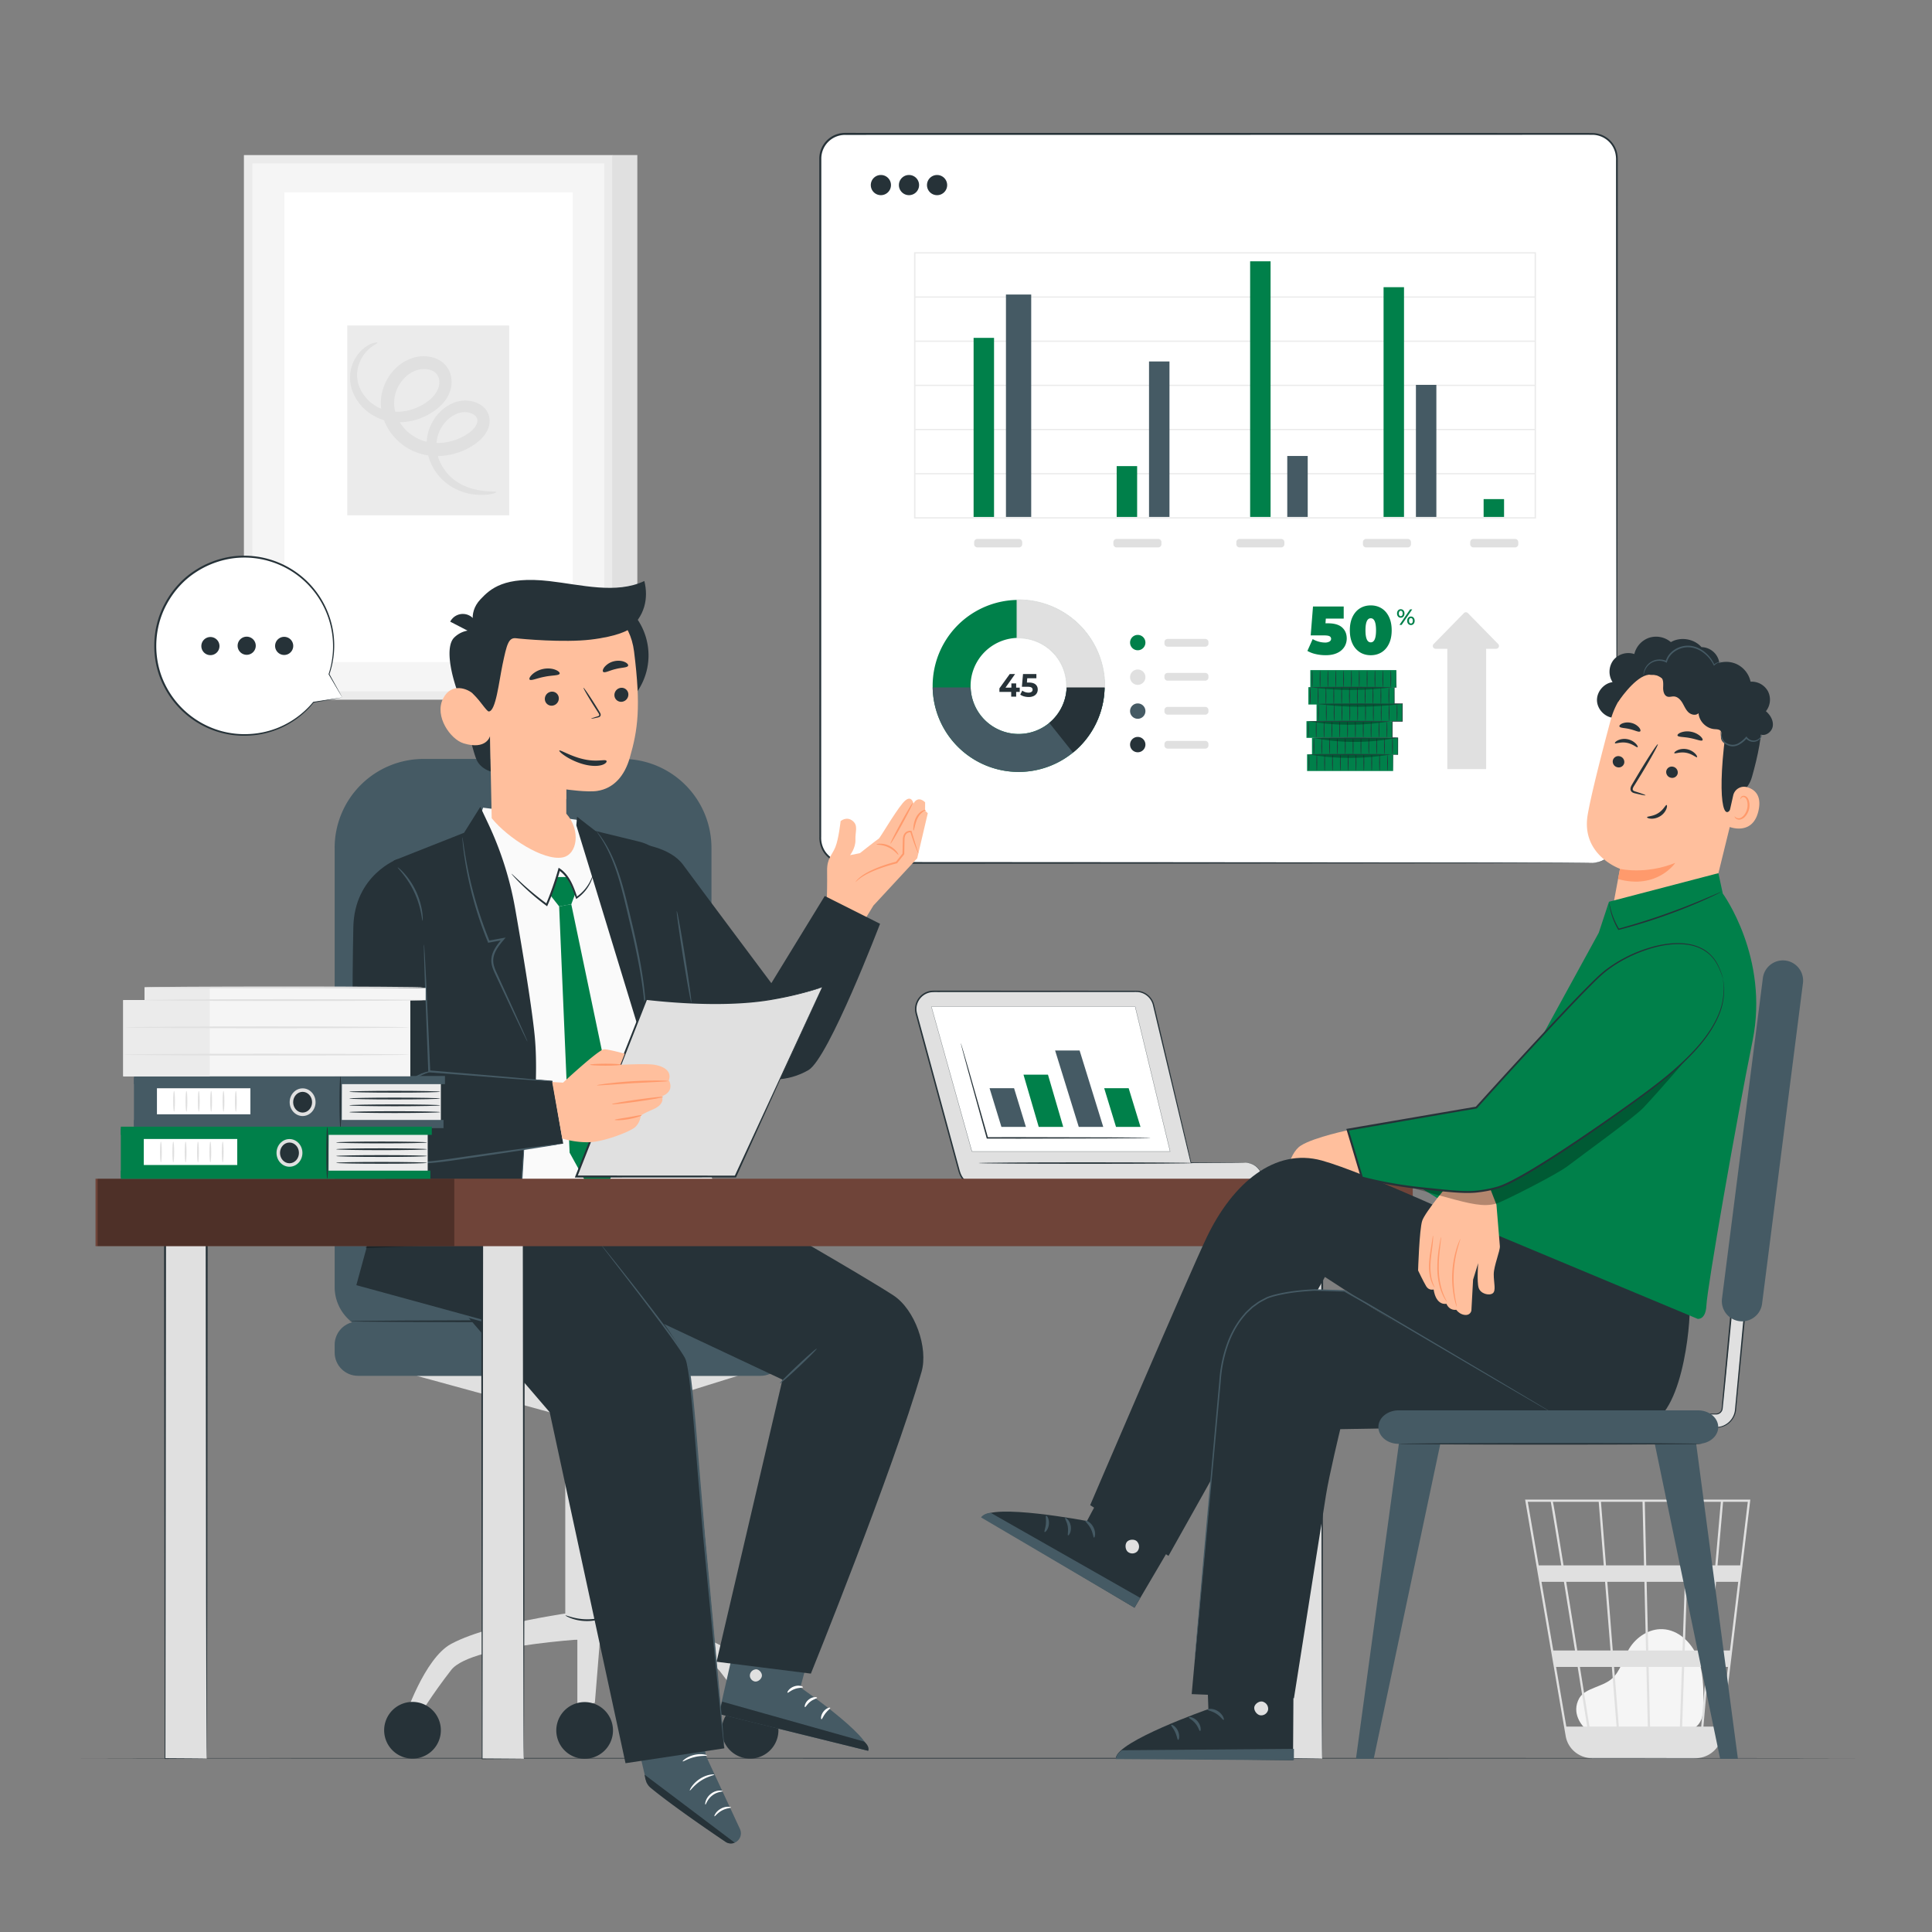 <svg xmlns="http://www.w3.org/2000/svg" width="150" height="150" fill="none"><rect width="100%" height="100%" fill="#808080" stroke="none"/><path fill="#E0E0E0" d="M49.482 12.039h-1.949v41.904h1.95V12.039Z"></path><path fill="#F5F5F5" d="M19.262 12.391v41.582c0 .016.012.029.028.029h27.92a.028.028 0 0 0 .028-.029V12.391a.028.028 0 0 0-.029-.028H19.29a.028.028 0 0 0-.027.028Z"></path><path fill="#EBEBEB" d="M47.533 54.325H18.966a.028.028 0 0 1-.029-.028v-42.23c0-.016.013-.028.029-.028h28.567c.016 0 .029.012.029.028v42.23a.028.028 0 0 1-.029.028Zm-27.919-.648h27.271a.028.028 0 0 0 .028-.028V12.715a.028.028 0 0 0-.028-.028H19.614a.028.028 0 0 0-.028.028V53.65c0 .015.012.028.028.028Z"></path><path fill="#fff" d="M22.078 14.96v36.417c0 .016.013.028.028.028h22.335a.028.028 0 0 0 .028-.028V14.96a.028.028 0 0 0-.028-.028H22.106a.028.028 0 0 0-.028.028Z"></path><path fill="#EBEBEB" d="M39.516 40.008H26.982a.02.02 0 0 1-.02-.02V25.292c0-.01.01-.019.02-.019h12.534c.01 0 .02.009.02.02v14.697c0 .01-.01.019-.02.019Z"></path><path fill="#E0E0E0" d="M38.541 38.204c.017.048-.604.32-1.785.18a4.362 4.362 0 0 1-2.006-.801 4.071 4.071 0 0 1-1.56-2.452c-.229-1.1.14-2.471 1.193-3.352.262-.22.566-.404.904-.53a2.407 2.407 0 0 1 1.131-.13c.383.046.788.18 1.13.493.347.315.537.846.447 1.318-.082.476-.342.842-.621 1.13a4.094 4.094 0 0 1-.947.698 5.185 5.185 0 0 1-2.26.645 4.492 4.492 0 0 1-2.408-.548 4.376 4.376 0 0 1-1.772-1.836c-.402-.78-.53-1.727-.318-2.573a3.822 3.822 0 0 1 1.356-2.12c.338-.261.72-.455 1.137-.573.42-.108.853-.128 1.28-.04.422.088.854.296 1.161.655.312.355.452.82.456 1.241.007.424-.109.837-.303 1.182-.19.347-.447.628-.717.862a4.828 4.828 0 0 1-1.781.947 4.569 4.569 0 0 1-1.874.144 3.837 3.837 0 0 1-1.63-.624c-.928-.63-1.463-1.585-1.558-2.467a2.976 2.976 0 0 1 .577-2.115c.363-.489.78-.739 1.067-.853.294-.111.461-.107.468-.08.013.04-.132.105-.37.264a2.785 2.785 0 0 0-.83.892c-.262.448-.477 1.099-.34 1.807.124.705.606 1.464 1.384 1.94.762.483 1.83.608 2.857.271a4.02 4.02 0 0 0 1.43-.808c.41-.369.69-.844.667-1.34-.013-.497-.327-.849-.86-.95a1.854 1.854 0 0 0-.822.038c-.268.082-.541.219-.776.406a2.83 2.83 0 0 0-.978 1.559 2.722 2.722 0 0 0 .24 1.868 3.38 3.38 0 0 0 1.353 1.406c.562.32 1.217.457 1.86.433a4.236 4.236 0 0 0 1.831-.5c.28-.151.536-.321.73-.515.2-.195.338-.417.371-.604a.527.527 0 0 0-.15-.486c-.134-.134-.364-.234-.605-.267a1.527 1.527 0 0 0-.713.06c-.24.083-.465.209-.664.365a2.74 2.74 0 0 0-.866 1.193c-.17.453-.21.923-.146 1.37.133.9.64 1.643 1.198 2.122.57.482 1.198.73 1.722.86 1.063.248 1.702.126 1.71.215Z"></path><path fill="#F5F5F5" d="M123.179 134.305c-.373-.313-1.207-1.306-.564-2.461.236-.423.736-.632 1.189-.819.453-.187.929-.349 1.304-.66.707-.589.902-1.565 1.372-2.35.538-.901 1.544-1.575 2.606-1.528 1.217.054 2.231 1.025 2.691 2.133.46 1.108.476 2.338.486 3.535.005.661-.025 1.407-.522 1.854-.457.411-1.147.417-1.768.398l-6.648-.2"></path><path fill="#E0E0E0" d="M135.894 116.429H118.41l3.15 18.363c.137.802.731 1.42 1.492 1.635l.062.017c.051.012.102.03.155.039.115.023.235.035.356.04l.003.017.085-.013h7.793c.147 0 .29-.014.428-.041.921-.14 1.657-.862 1.769-1.795l1.518-12.653.069-.503h-.008l.601-5.011.011-.095Zm-3.298 11.714h-1.794l.181-5.33h2.079l-.466 5.33Zm.64-5.33h1.718l-.64 5.33h-1.544l.466-5.33Zm-5.126 11.237-.109-4.629h2.583l-.157 4.629h-2.317Zm-2.794-4.629h2.511l.109 4.629h-2.252l-.368-4.629Zm.195 4.629h-2.106l-.742-4.629h2.479l.369 4.629Zm-.296-5.907-.424-5.33h2.88l.126 5.33h-2.582Zm2.756 0-.126-5.33h2.964l-.181 5.33h-2.657Zm-.156-6.608-.116-4.936h3.321l-.168 4.936h-3.037Zm-.174 0h-2.951l-.392-4.936h3.227l.116 4.936Zm-3.125 0h-3.123l-.31-1.908c-.326-1.995-.449-2.746-.517-3.028h3.557l.393 4.936Zm.101 1.278.424 5.33h-2.583l-.262-1.636-.596-3.694h3.017Zm-2.334 5.33h-1.688l-.914-5.33h1.743l.859 5.33Zm.205 1.278.742 4.629h-1.622l-.794-4.629h1.674Zm8.113 4.629.157-4.629h1.727l-.405 4.629h-1.479Zm.425-12.515.168-4.936h2.411l-.431 4.936h-2.148Zm-10.625-4.936c.069.357.388 2.299.816 4.936h-1.755l-.847-4.936h1.786Zm13.204 17.451h-1.351l.405-4.629h1.502l-.556 4.629Zm1.502-12.515h-1.76l.432-4.936h1.92l-.592 4.936Z"></path><path fill="#263238" d="M144.074 136.51c0 .014-30.856.026-68.91.026-38.068 0-68.918-.012-68.918-.026 0-.015 30.85-.027 68.918-.027 38.054 0 68.91.012 68.91.027Z"></path><path fill="#fff" d="M123.615 66.994H65.608a1.92 1.92 0 0 1-1.92-1.92V12.316c0-1.06.86-1.92 1.92-1.92h58.007c1.06 0 1.92.86 1.92 1.92v52.758a1.92 1.92 0 0 1-1.92 1.92Z"></path><path fill="#263238" d="M123.615 66.994c-.002-.012.209.016.59-.102a1.922 1.922 0 0 0 1.207-1.193c.142-.365.098-.808.104-1.287l-.004-1.574-.007-3.927-.025-25.03-.01-17.286-.001-2.35-.001-1.19v-.598a2.188 2.188 0 0 0-.055-.58 1.845 1.845 0 0 0-1.675-1.407c-.805-.012-1.634-.003-2.459-.005l-10.209.003-45.457.006a1.84 1.84 0 0 0-1.847 1.836v2.997l-.001 5.932-.001 11.599-.005 21.926-.003 10.21c-.017.407.095.802.314 1.134.226.325.548.586.922.712.368.143.776.1 1.182.108h1.21l4.738.002 17.286.01 25.029.025 6.805.014 1.77.008c.399.002.603.007.603.007s-.205.005-.603.008l-1.77.008-6.805.015-25.03.025-17.285.01-4.739.001h-1.818a2.001 2.001 0 0 1-1.607-.876 2.05 2.05 0 0 1-.34-1.21l-.003-10.211-.004-21.926-.001-11.599V12.31a1.997 1.997 0 0 1 2.003-1.992l45.458.006 10.209.004c.829.003 1.644-.006 2.468.007a1.98 1.98 0 0 1 1.795 1.51c.051.2.063.416.059.613l-.001.598v1.19l-.001 2.35-.01 17.285-.025 25.03-.007 3.928-.003 1.574c-.008.476.034.925-.113 1.297a1.94 1.94 0 0 1-1.232 1.198 1.931 1.931 0 0 1-.443.083c-.101.003-.152.003-.152.003Z"></path><path fill="#00804A" d="M79.087 46.577a6.677 6.677 0 1 0 0 13.354 6.677 6.677 0 0 0 0-13.354Zm0 10.408a3.73 3.73 0 1 1 0-7.46 3.73 3.73 0 0 1 0 7.46Z"></path><path fill="#455A64" d="M79.087 59.932a6.676 6.676 0 0 0 6.674-6.56h-2.95a3.728 3.728 0 0 1-3.725 3.613 3.728 3.728 0 0 1-3.724-3.613h-2.95a6.676 6.676 0 0 0 6.674 6.56Z"></path><path fill="#E0E0E0" d="M79.086 46.577c-.04 0-.078.003-.117.003v2.95c.04-.001.077-.006.117-.006a3.73 3.73 0 0 1 3.73 3.73c0 .04-.005.078-.006.118h2.95c0-.04.003-.078.003-.118a6.677 6.677 0 0 0-6.677-6.677Z"></path><path fill="#E0E0E0" d="M85.798 53.409h-3.026l.001-.039.003-.051a.91.91 0 0 0 .003-.065 3.697 3.697 0 0 0-3.693-3.692c-.022 0-.043.001-.065.003-.017 0-.034.002-.05.003h-.04v-3.025l.084-.002.071-.001a6.722 6.722 0 0 1 6.715 6.714c0 .023 0 .046-.002.068l-.001.05v.037Zm-2.948-.075h2.874v-.014l.002-.066a6.647 6.647 0 0 0-6.709-6.638h-.01v2.874h.008c.024-.002.047-.004.071-.004a3.772 3.772 0 0 1 3.768 3.769.893.893 0 0 1-.003.07v.009Z"></path><path fill="#263238" d="M82.814 53.372a3.72 3.72 0 0 1-1.345 2.753l1.837 2.305a6.663 6.663 0 0 0 2.455-5.058h-2.947Z"></path><path fill="#00804A" d="M88.93 49.89a.596.596 0 1 1-1.192 0 .596.596 0 0 1 1.192 0Z"></path><path fill="#E0E0E0" d="M88.93 52.575a.596.596 0 1 1-1.192 0 .596.596 0 0 1 1.192 0Z"></path><path fill="#455A64" d="M88.93 55.21a.596.596 0 1 1-1.192 0 .596.596 0 0 1 1.192 0Z"></path><path fill="#263238" d="M88.93 57.81a.596.596 0 1 1-1.192.001.596.596 0 0 1 1.192 0Z"></path><path fill="#E0E0E0" d="M93.577 50.207h-2.922a.249.249 0 0 1-.249-.248v-.105c0-.137.112-.248.249-.248h2.922c.137 0 .248.111.248.248v.105a.249.249 0 0 1-.248.248ZM93.577 52.846h-2.922a.249.249 0 0 1-.249-.249v-.104c0-.137.112-.248.249-.248h2.922c.137 0 .248.11.248.248v.104a.248.248 0 0 1-.248.248ZM93.577 55.485h-2.922a.249.249 0 0 1-.249-.249v-.104c0-.137.112-.248.249-.248h2.922c.137 0 .248.111.248.248v.104a.249.249 0 0 1-.248.249ZM93.577 58.123h-2.922a.249.249 0 0 1-.249-.248v-.104c0-.137.112-.248.249-.248h2.922c.137 0 .248.11.248.248v.104a.248.248 0 0 1-.248.248Z"></path><path fill="#EBEBEB" d="M119.256 40.257H70.969V19.585h48.287v20.672Zm-48.178-.1h48.069V19.684h-48.07v20.473Z"></path><path fill="#EBEBEB" d="M119.202 36.729H71.023v.099h48.179v-.099ZM119.202 33.3H71.023v.099h48.179v-.1ZM119.202 29.871H71.023v.1h48.179v-.1ZM119.202 26.442H71.023v.1h48.179v-.1ZM119.202 23.014H71.023v.099h48.179v-.1Z"></path><path fill="#00804A" d="M77.177 26.23H75.59v13.905h1.587V26.23Z"></path><path fill="#455A64" d="M80.063 22.867h-1.961v17.267h1.961V22.867Z"></path><path fill="#00804A" d="M88.287 36.189h-1.588v3.946h1.588v-3.946Z"></path><path fill="#455A64" d="M90.799 28.064H89.21v12.07h1.588v-12.07Z"></path><path fill="#00804A" d="M98.646 20.288H97.06v19.846h1.587V20.288Z"></path><path fill="#455A64" d="M101.531 35.402h-1.588v4.732h1.588v-4.732Z"></path><path fill="#00804A" d="M109.007 22.297h-1.587v17.837h1.587V22.297Z"></path><path fill="#455A64" d="M111.519 29.88h-1.587v10.254h1.587V29.88Z"></path><path fill="#00804A" d="M116.775 38.75h-1.587v1.384h1.587V38.75Z"></path><path fill="#E0E0E0" d="M79.114 42.5H75.88a.249.249 0 0 1-.248-.248v-.16c0-.136.111-.248.248-.248h3.235c.137 0 .249.111.249.249v.159a.248.248 0 0 1-.249.248ZM89.927 42.5h-3.235a.249.249 0 0 1-.249-.248v-.16c0-.136.112-.248.249-.248h3.235c.137 0 .248.111.248.249v.159a.248.248 0 0 1-.248.248ZM99.472 42.5h-3.235a.249.249 0 0 1-.249-.248v-.16c0-.136.112-.248.249-.248h3.235c.137 0 .248.111.248.249v.159a.249.249 0 0 1-.248.248ZM109.3 42.5h-3.235a.25.25 0 0 1-.249-.248v-.16a.25.25 0 0 1 .249-.248h3.235c.137 0 .248.111.248.249v.159a.248.248 0 0 1-.248.248ZM117.63 42.5h-3.235a.25.25 0 0 1-.249-.248v-.16a.25.25 0 0 1 .249-.248h3.235c.137 0 .248.111.248.249v.159a.248.248 0 0 1-.248.248Z"></path><path fill="#00804A" d="M101.733 53.374h6.679v-1.347h-6.679v1.347Z"></path><path fill="#263238" d="M107.982 52.05c-.016 0-.029.292-.029.652 0 .361.013.654.029.654s.029-.293.029-.654c0-.36-.013-.653-.029-.653ZM107.363 52.05c-.016 0-.029.292-.029.652 0 .361.013.654.029.654s.029-.293.029-.654c0-.36-.013-.653-.029-.653ZM106.752 52.05c-.016 0-.029.292-.029.652 0 .361.013.654.029.654s.029-.293.029-.654c0-.36-.013-.653-.029-.653ZM106.142 52.05c-.016 0-.029.292-.029.652 0 .361.013.654.029.654s.029-.293.029-.654c0-.36-.012-.653-.029-.653ZM105.533 52.05c-.016 0-.029.292-.029.652 0 .361.013.654.029.654s.029-.293.029-.654c0-.36-.013-.653-.029-.653ZM104.926 52.05c-.016 0-.03.292-.03.652 0 .361.013.654.03.654.016 0 .029-.293.029-.654-.001-.36-.014-.653-.029-.653ZM104.316 52.05c-.016 0-.029.292-.029.652 0 .361.013.654.029.654s.029-.293.029-.654c0-.36-.013-.653-.029-.653ZM103.707 52.05c-.016 0-.029.292-.029.652 0 .361.013.654.029.654s.029-.293.029-.654c0-.36-.013-.653-.029-.653ZM103.097 52.05c-.015 0-.029.292-.029.652 0 .361.013.654.029.654s.03-.293.03-.654c-.001-.36-.014-.653-.03-.653ZM102.49 52.05c-.016 0-.029.292-.029.652 0 .361.013.654.029.654s.029-.293.029-.654c0-.36-.013-.653-.029-.653ZM101.881 52.05c-.016 0-.029.292-.029.652 0 .361.012.654.029.654.016 0 .029-.293.029-.654 0-.36-.013-.653-.029-.653Z"></path><path fill="#00804A" d="M101.582 54.699h6.68v-1.347h-6.68v1.347Z"></path><path fill="#263238" d="M107.832 53.374c-.016 0-.029.292-.029.653 0 .36.013.653.029.653s.029-.292.029-.653c0-.36-.013-.653-.029-.653ZM107.213 53.374c-.016 0-.029.292-.029.653 0 .36.012.653.029.653.016 0 .029-.292.029-.653 0-.36-.013-.653-.029-.653ZM106.601 53.374c-.016 0-.029.292-.029.653 0 .36.013.653.029.653s.029-.292.029-.653c0-.36-.013-.653-.029-.653ZM105.992 53.374c-.016 0-.029.292-.029.653 0 .36.013.653.029.653s.029-.292.029-.653c0-.36-.013-.653-.029-.653ZM105.383 53.374c-.016 0-.029.292-.029.653 0 .36.012.653.029.653.016 0 .029-.292.029-.653 0-.36-.013-.653-.029-.653ZM104.773 53.374c-.016 0-.029.292-.029.653 0 .36.013.653.029.653s.029-.292.029-.653c0-.36-.013-.653-.029-.653ZM104.166 53.374c-.016 0-.029.292-.029.653 0 .36.013.653.029.653s.029-.292.029-.653c0-.36-.013-.653-.029-.653ZM103.556 53.374c-.015 0-.029.292-.029.653 0 .36.013.653.029.653s.03-.292.03-.653c0-.36-.014-.653-.03-.653ZM102.947 53.374c-.016 0-.029.292-.029.653 0 .36.013.653.029.653s.029-.292.029-.653c0-.36-.013-.653-.029-.653ZM102.34 53.374c-.016 0-.029.292-.029.653 0 .36.012.653.029.653.016 0 .029-.292.029-.653 0-.36-.013-.653-.029-.653ZM101.73 53.374c-.016 0-.029.292-.029.653 0 .36.013.653.029.653s.029-.292.029-.653c0-.36-.013-.653-.029-.653Z"></path><path fill="#000" d="M108.155 53.353c-2.086.283-4.385.293-6.466.002l6.466-.002Z" opacity=".3"></path><path fill="#263238" d="M101.58 53.356c0 .016 1.493.029 3.334.029s3.334-.013 3.334-.03c0-.015-1.493-.028-3.334-.028s-3.334.013-3.334.029Z"></path><path fill="#00804A" d="M102.217 56.002h6.679v-1.347h-6.679v1.347Z"></path><path fill="#263238" d="M108.467 54.677c-.016 0-.029.293-.029.653 0 .36.012.653.029.653.015 0 .029-.292.029-.653 0-.36-.013-.653-.029-.653ZM107.847 54.677c-.015 0-.029.293-.029.653 0 .36.013.653.029.653s.03-.292.03-.653c0-.36-.014-.653-.03-.653ZM107.236 54.677c-.016 0-.029.293-.029.653 0 .36.013.653.029.653s.029-.292.029-.653c0-.36-.013-.653-.029-.653ZM106.627 54.677c-.016 0-.029.293-.029.653 0 .36.013.653.029.653s.029-.292.029-.653c0-.36-.013-.653-.029-.653ZM106.017 54.677c-.016 0-.029.293-.029.653 0 .36.013.653.029.653s.029-.292.029-.653c0-.36-.013-.653-.029-.653ZM105.408 54.677c-.016 0-.029.293-.029.653 0 .36.013.653.029.653s.029-.292.029-.653c0-.36-.013-.653-.029-.653ZM104.801 54.677c-.016 0-.03.293-.03.653 0 .36.013.653.03.653.015 0 .029-.292.029-.653 0-.36-.013-.653-.029-.653ZM104.191 54.677c-.016 0-.029.293-.029.653 0 .36.013.653.029.653s.029-.292.029-.653c0-.36-.013-.653-.029-.653ZM103.582 54.677c-.016 0-.029.293-.029.653 0 .36.013.653.029.653s.029-.292.029-.653c0-.36-.013-.653-.029-.653ZM102.974 54.677c-.015 0-.029.293-.029.653 0 .36.013.653.029.653s.03-.292.03-.653c0-.36-.013-.653-.03-.653ZM102.365 54.677c-.016 0-.029.293-.029.653 0 .36.013.653.029.653s.029-.292.029-.653c0-.36-.013-.653-.029-.653Z"></path><path fill="#000" d="M108.79 54.656c-2.086.284-4.385.293-6.466.002l6.466-.002Z" opacity=".3"></path><path fill="#263238" d="M102.215 54.659c0 .016 1.493.03 3.333.03 1.842 0 3.334-.014 3.334-.03s-1.492-.03-3.334-.03c-1.84.001-3.333.014-3.333.03Z"></path><path fill="#00804A" d="M101.434 57.287h6.679v-1.295h-6.679v1.295Z"></path><path fill="#263238" d="M107.683 56.014c-.016 0-.029.28-.029.628 0 .346.013.628.029.628.017 0 .029-.281.029-.628s-.013-.628-.029-.628ZM107.064 56.014c-.016 0-.029.28-.029.628 0 .346.013.628.029.628s.029-.281.029-.628-.013-.628-.029-.628ZM106.451 56.014c-.016 0-.029.28-.029.628 0 .346.013.628.029.628s.029-.281.029-.628-.013-.628-.029-.628ZM105.844 56.014c-.016 0-.03.28-.03.628 0 .346.013.628.03.628.015 0 .029-.281.029-.628s-.014-.628-.029-.628ZM105.234 56.014c-.016 0-.029.28-.029.628 0 .346.013.628.029.628s.029-.281.029-.628-.013-.628-.029-.628ZM104.625 56.014c-.016 0-.029.28-.029.628 0 .346.013.628.029.628s.029-.281.029-.628-.013-.628-.029-.628ZM104.017 56.014c-.016 0-.029.28-.029.628 0 .346.013.628.029.628s.029-.281.029-.628-.013-.628-.029-.628ZM103.408 56.014c-.016 0-.029.28-.029.628 0 .346.013.628.029.628s.029-.281.029-.628-.013-.628-.029-.628ZM102.799 56.014c-.016 0-.029.28-.029.628 0 .346.012.628.029.628.016 0 .029-.281.029-.628s-.013-.628-.029-.628ZM102.191 56.014c-.016 0-.029.28-.029.628 0 .346.013.628.029.628s.029-.281.029-.628-.013-.628-.029-.628ZM101.582 56.014c-.016 0-.029.28-.029.628 0 .346.013.628.029.628s.029-.281.029-.628-.013-.628-.029-.628Z"></path><path fill="#000" d="M108.004 55.993c-2.085.362-4.384.375-6.465.002l6.465-.002Z" opacity=".3"></path><path fill="#263238" d="M101.432 55.996c0 .016 1.492.029 3.333.029 1.842 0 3.334-.013 3.334-.03 0-.015-1.492-.028-3.334-.028-1.841 0-3.333.013-3.333.029Z"></path><path fill="#00804A" d="M101.863 58.584h6.68v-1.296h-6.68v1.296Z"></path><path fill="#263238" d="M108.113 57.31c-.016 0-.029.28-.029.628 0 .347.013.628.029.628s.029-.281.029-.628-.013-.628-.029-.628ZM107.494 57.31c-.016 0-.029.28-.029.628 0 .347.013.628.029.628s.029-.281.029-.628-.013-.628-.029-.628ZM106.883 58.566c.016 0 .029-.281.029-.628s-.013-.628-.029-.628-.029.281-.029.628.013.628.029.628ZM106.273 57.31c-.016 0-.029.28-.029.628 0 .347.013.628.029.628s.029-.281.029-.628-.013-.628-.029-.628ZM105.664 57.31c-.016 0-.029.28-.029.628 0 .347.013.628.029.628s.029-.281.029-.628-.013-.628-.029-.628ZM105.054 57.31c-.015 0-.029.28-.029.628 0 .347.013.628.029.628.017 0 .03-.281.03-.628s-.014-.628-.03-.628ZM104.447 57.31c-.016 0-.029.28-.029.628 0 .347.013.628.029.628s.029-.281.029-.628-.013-.628-.029-.628ZM103.838 57.31c-.016 0-.029.28-.029.628 0 .347.012.628.029.628.016 0 .029-.281.029-.628s-.013-.628-.029-.628ZM103.228 57.31c-.016 0-.029.28-.029.628 0 .347.013.628.029.628s.029-.281.029-.628-.013-.628-.029-.628ZM102.621 57.31c-.016 0-.029.28-.029.628 0 .347.013.628.029.628s.029-.281.029-.628-.013-.628-.029-.628ZM102.012 57.31c-.016 0-.03.28-.03.628 0 .347.013.628.03.628.015 0 .029-.281.029-.628s-.013-.628-.029-.628Z"></path><path fill="#000" d="M108.436 57.29c-2.085.41-4.385.423-6.465.002l6.465-.002Z" opacity=".3"></path><path fill="#263238" d="M101.861 57.292c0 .016 1.493.03 3.334.03 1.842 0 3.334-.014 3.334-.03s-1.493-.029-3.334-.029-3.334.013-3.334.03Z"></path><path fill="#00804A" d="M101.481 59.861h6.679v-1.295h-6.679v1.295Z"></path><path fill="#263238" d="M107.73 58.587c-.016 0-.029.281-.029.629 0 .346.013.628.029.628s.029-.281.029-.628c0-.348-.013-.629-.029-.629ZM107.111 58.587c-.016 0-.029.281-.029.629 0 .346.013.628.029.628s.029-.281.029-.628c0-.348-.013-.629-.029-.629ZM106.5 58.587c-.016 0-.029.281-.029.629 0 .346.013.628.029.628s.029-.281.029-.628c0-.348-.013-.629-.029-.629ZM105.89 58.587c-.015 0-.029.281-.029.629 0 .346.013.628.029.628s.03-.281.03-.628c0-.348-.013-.629-.03-.629ZM105.281 58.587c-.016 0-.029.281-.029.629 0 .346.013.628.029.628s.029-.281.029-.628c0-.348-.013-.629-.029-.629ZM104.672 58.587c-.016 0-.029.281-.029.629 0 .346.012.628.029.628.016 0 .029-.281.029-.628 0-.348-.013-.629-.029-.629ZM104.064 58.587c-.016 0-.029.281-.029.629 0 .346.013.628.029.628s.029-.281.029-.628c0-.348-.013-.629-.029-.629ZM103.455 58.587c-.016 0-.029.281-.029.629 0 .346.013.628.029.628s.029-.281.029-.628c0-.348-.013-.629-.029-.629ZM102.846 58.587c-.016 0-.03.281-.03.629 0 .346.013.628.03.628.015 0 .029-.281.029-.628-.001-.348-.014-.629-.029-.629ZM102.238 58.587c-.016 0-.029.281-.029.629 0 .346.013.628.029.628s.029-.281.029-.628c0-.348-.013-.629-.029-.629ZM101.629 58.587c-.016 0-.029.281-.029.629 0 .346.013.628.029.628s.029-.281.029-.628c0-.348-.013-.629-.029-.629Z"></path><path fill="#000" d="M108.053 58.567c-2.085.362-4.385.375-6.465.002l6.465-.002Z" opacity=".3"></path><path fill="#263238" d="M101.479 58.57c0 .016 1.492.03 3.333.03 1.842 0 3.334-.014 3.334-.03s-1.492-.029-3.334-.029c-1.841 0-3.333.013-3.333.03Z"></path><path fill="#263238" d="m108.161 59.86-.002-.021-.002-.065-.004-.252-.006-.939v-.014h.014l.368-.002-.016.016-.003-1.296.019.02-.429.001h-.021v-.02l-.001-1.286v-.022h.804l-.021.022.001-1.372.02.02h-.653v-.02l.004-1.256v-.016h.015l.163.001-.014.015-.004-.986.002-.265.001-.068.002-.024.002.023.003.069.007.265.016.985.001.015h-.179l.016-.015.003 1.257-.019-.02.634-.001h.021v.02l.001 1.372v.022h-.804l.022-.022-.002 1.286-.02-.021h.449v.02l-.004 1.297v.016h-.016l-.368-.002.015-.014-.007.938-.004.252-.002.066c0 .014-.001.022-.002.022Z"></path><path fill="#E0E0E0" d="M111.463 50.372h4.697a.219.219 0 0 0 .157-.372l-2.349-2.398a.218.218 0 0 0-.312 0L111.307 50a.218.218 0 0 0 .156.372Z"></path><path fill="#E0E0E0" d="M115.383 49.925h-3.012v9.788h3.012v-9.788Z"></path><path fill="#00804A" d="M104.204 48.718c.237.216.356.5.356.853 0 .232-.059.446-.177.642a1.27 1.27 0 0 1-.545.475c-.246.122-.552.182-.918.182-.253 0-.505-.028-.756-.084a2.31 2.31 0 0 1-.658-.249l.41-.919a1.951 1.951 0 0 0 .958.27.67.67 0 0 0 .341-.077c.087-.051.131-.122.131-.214a.215.215 0 0 0-.118-.198c-.079-.044-.22-.066-.426-.066h-1.04l.179-2.245h2.384v.94h-1.389l-.026.365h.184c.503 0 .872.108 1.11.325ZM105.582 50.64a1.552 1.552 0 0 1-.574-.665c-.138-.29-.207-.637-.207-1.038s.069-.748.207-1.038c.139-.29.33-.513.574-.666.244-.153.526-.23.844-.23.317 0 .598.077.843.23.244.153.435.375.573.666.139.29.208.636.208 1.038 0 .401-.069.748-.208 1.038-.138.29-.329.512-.573.666-.245.153-.526.23-.843.23-.318 0-.6-.077-.844-.23Zm1.253-1.703c0-.623-.136-.935-.409-.935-.274 0-.411.311-.411.935 0 .623.137.935.411.935.273 0 .409-.312.409-.935Z"></path><path fill="#263238" d="M79.172 53.718h-.277v.368h-.385v-.368h-.916v-.273l.802-1.113h.414l-.744 1.055h.457v-.328h.372v.328h.277v.331ZM80.398 53.139c.115.099.172.23.172.396a.563.563 0 0 1-.078.292.553.553 0 0 1-.237.21.877.877 0 0 1-.393.08c-.12 0-.238-.017-.354-.05a.898.898 0 0 1-.295-.138l.156-.311a.828.828 0 0 0 .484.158c.098 0 .176-.02.233-.06a.194.194 0 0 0 .085-.168.19.19 0 0 0-.089-.17c-.06-.04-.162-.058-.307-.058h-.436l.088-.988h1.038v.326h-.71l-.026.333h.138c.24 0 .417.05.531.148Z"></path><path fill="#00804A" d="M108.546 47.87a.35.35 0 0 1-.079-.24.35.35 0 0 1 .079-.239.262.262 0 0 1 .208-.091c.086 0 .156.03.209.09.053.06.08.14.08.24 0 .1-.027.18-.08.24a.265.265 0 0 1-.209.09.263.263 0 0 1-.208-.09Zm.317-.085a.264.264 0 0 0 .039-.155.265.265 0 0 0-.039-.155.126.126 0 0 0-.109-.055.127.127 0 0 0-.108.056.258.258 0 0 0-.04.154.26.26 0 0 0 .04.154.127.127 0 0 0 .108.056.127.127 0 0 0 .109-.055Zm.614-.473h.168l-.822 1.204h-.169l.823-1.204Zm-.141 1.125a.351.351 0 0 1-.08-.24c0-.098.027-.178.08-.238a.26.26 0 0 1 .208-.092c.086 0 .155.03.209.092.053.06.08.14.08.239a.35.35 0 0 1-.08.239.265.265 0 0 1-.209.091.26.26 0 0 1-.208-.091Zm.316-.085a.265.265 0 0 0 .04-.154.265.265 0 0 0-.04-.154.125.125 0 0 0-.108-.056.128.128 0 0 0-.109.055.265.265 0 0 0-.039.155c0 .066.013.118.039.154a.128.128 0 0 0 .109.056.124.124 0 0 0 .108-.056Z"></path><path fill="#263238" d="M69.175 14.37a.783.783 0 1 1-1.566-.001.783.783 0 0 1 1.566 0ZM71.357 14.37a.783.783 0 1 1-1.566-.001.783.783 0 0 1 1.566 0ZM73.537 14.37a.783.783 0 1 1-1.566 0 .783.783 0 0 1 1.566 0Z"></path><path fill="#fff" d="m26.573 54.15-1.03-1.807a6.927 6.927 0 1 0-1.202 2.176l-.001.004 2.233-.372Z"></path><path fill="#263238" d="M26.574 54.151a1.44 1.44 0 0 1-.137.028c-.102.02-.241.045-.42.078l-1.671.3a.033.033 0 0 1-.036-.048l.001-.004.057.036a6.934 6.934 0 0 1-2.733 2.052 6.846 6.846 0 0 1-2.17.509 6.928 6.928 0 0 1-4.95-1.579 7.032 7.032 0 0 1-1.848-2.354c-.92-1.861-.96-4.307.136-6.325.55-1.02 1.33-1.896 2.262-2.507a7.117 7.117 0 0 1 3.016-1.14 7.023 7.023 0 0 1 5.464 1.66 6.995 6.995 0 0 1 2.309 4.105 6.893 6.893 0 0 1-.28 3.392l-.002-.027.755 1.364.188.346c.041.077.061.115.059.114a1.734 1.734 0 0 1-.075-.12l-.206-.347-.777-1.324a.033.033 0 0 1-.003-.027 6.906 6.906 0 0 0 .24-3.354 6.912 6.912 0 0 0-2.294-4.024 6.908 6.908 0 0 0-2.401-1.34 6.848 6.848 0 0 0-2.958-.27 6.979 6.979 0 0 0-2.949 1.12c-.91.598-1.673 1.455-2.21 2.452-1.072 1.973-1.036 4.363-.139 6.187A6.909 6.909 0 0 0 17 56.706a6.828 6.828 0 0 0 2.457.278 6.776 6.776 0 0 0 2.139-.487 6.942 6.942 0 0 0 2.72-1.998.034.034 0 0 1 .047-.006c.012.01.016.027.01.04l-.002.005-.036-.048 1.654-.254.433-.065c.098-.014.152-.02.152-.02Z"></path><path fill="#263238" d="M17.04 50.135a.704.704 0 1 1-1.407 0 .704.704 0 0 1 1.407 0ZM19.857 50.135a.704.704 0 1 1-1.408 0 .704.704 0 0 1 1.408 0ZM22.665 49.783a.704.704 0 1 1-1.219.704.704.704 0 0 1 1.219-.704Z"></path><path fill="#FFBF9D" d="M65.264 63.753s-.146 1.38-.408 2.02c-.261.64-.656.863-.64 1.852.015.988-.016 2.052-.016 2.052s-1.457 2.05-1.36 2.058c.099.009 2.609 2.443 2.609 2.443l2.362-3.869 3.402-3.673.82-3.496-.21-.206.004-.641s-.524-.578-.906.09c0 0-.169-.828-.839-.023-.67.805-1.748 2.699-1.862 2.758-.113.06-1.457 1.122-1.457 1.122l-.764.152s.442-.555.417-1.19c-.026-.633.242-1.115-.23-1.48-.474-.366-.922.03-.922.03Z"></path><path fill="#FF9A6C" d="M66.43 68.474c.008.007.076-.063.206-.178.136-.11.342-.259.62-.409.559-.298 1.394-.614 2.365-.856l.023-.006.015-.018.356-.445.177-.222.015-.018V66.3c.008-.385.014-.756.02-1.108 0-.165.036-.325.126-.434.087-.11.24-.15.365-.138l-.046-.04c.324 1.024.595 1.675.634 1.657.009-.006-.059-.164-.15-.46a62.058 62.058 0 0 1-.375-1.23l-.01-.035-.035-.004a.537.537 0 0 0-.477.17c-.121.143-.16.334-.162.514-.01.35-.019.719-.028 1.102l.015-.04-.177.221-.356.446.038-.024c-.984.25-1.82.586-2.377.91a3.226 3.226 0 0 0-.61.453c-.122.129-.177.21-.172.214ZM69.135 65.504c.034.018.447-.672.922-1.543.476-.87.835-1.59.8-1.61-.033-.017-.446.673-.922 1.544-.475.87-.834 1.59-.8 1.609ZM70.921 64.49c.02.004.052-.104.095-.278.044-.172.099-.412.21-.65a1.39 1.39 0 0 1 .412-.517c.137-.103.243-.137.238-.158-.002-.016-.124-.016-.291.075-.167.089-.361.28-.484.54a2.19 2.19 0 0 0-.182.693c-.019.18-.016.293.002.296Z"></path><path fill="#FF9A6C" d="M68.053 65.555c.001.042.452.001.93.236.484.226.734.603.768.577.014-.008-.027-.116-.142-.26a1.65 1.65 0 0 0-.566-.442 1.645 1.645 0 0 0-.698-.163c-.185 0-.295.036-.292.052Z"></path><path fill="#E0E0E0" d="M43.888 127.248h3.29v-17.597h-3.29v17.597Z"></path><path fill="#E0E0E0" d="M57.304 106.817c-.054 0-10.125 3.161-10.125 3.161h-3.29l-11.545-3.161h24.96ZM59.508 133.491s-1.522-4.647-3.621-5.771c-3.373-1.807-11.144-2.671-11.144-2.671l-.852 2.199s10.366.408 11.996 2.5a43.243 43.243 0 0 1 2.603 3.744l1.018-.001Z"></path><path fill="#263238" d="M59.775 135.91a2.201 2.201 0 1 0-3.112-3.113 2.201 2.201 0 0 0 3.112 3.113Z"></path><path fill="#E0E0E0" d="M31.41 133.401s1.522-4.648 3.621-5.772c3.373-1.806 11.145-2.671 11.145-2.671l.852 2.2s-10.366.407-11.997 2.499c-1.506 1.932-2.603 3.744-2.603 3.744H31.41Z"></path><path fill="#263238" d="M33.566 135.91a2.201 2.201 0 1 0-3.112-3.113 2.201 2.201 0 0 0 3.112 3.113Z"></path><path fill="#E0E0E0" d="m46.668 126.229-.482 5.979-1.36.269v-6.248"></path><path fill="#263238" d="M47.534 134.855a2.2 2.2 0 1 0-4.284-1.01 2.2 2.2 0 0 0 4.284 1.01ZM43.967 110.047c0 .039.702.07 1.568.07.866 0 1.568-.031 1.568-.07 0-.038-.702-.069-1.568-.069-.866 0-1.568.031-1.568.069ZM43.905 125.422c-.023.025.646.417 1.574.436.928.029 1.616-.327 1.595-.353-.014-.043-.7.243-1.591.214-.893-.017-1.563-.339-1.578-.297Z"></path><path fill="#455A64" d="M48.33 58.924H32.889a6.906 6.906 0 0 0-6.907 6.907v34.092a3.453 3.453 0 0 0 3.453 3.453h22.349a3.453 3.453 0 0 0 3.453-3.453V65.83a6.907 6.907 0 0 0-6.907-6.907Z"></path><path fill="#455A64" d="M59.055 106.818H27.794c-1 0-1.812-.811-1.812-1.811v-.591c0-1.001.811-1.812 1.812-1.812h31.261c1 0 1.811.811 1.811 1.812v.591c0 1-.81 1.811-1.81 1.811Z"></path><path fill="#263238" d="M55.858 102.581c0-.042-6.437-.077-14.375-.077-7.942 0-14.377.035-14.377.077 0 .042 6.435.077 14.377.077 7.938 0 14.375-.035 14.375-.077Z"></path><path fill="#455A64" d="m63.785 124.924-1.646 6.087s5.463 3.766 5.266 4.921l-11.59-2.859L58 123.48l5.785 1.444Z"></path><path fill="#E0E0E0" d="M58.676 129.611a.493.493 0 0 0-.457.474c-.003.246.214.474.453.47.24-.003.506-.26.482-.505-.025-.245-.294-.497-.525-.435"></path><path fill="#263238" d="m55.815 133.073.257-.958 11.016 3.1s.462.358.317.717l-11.59-2.859Z"></path><path fill="#fff" d="M62.342 130.997c-.015.058-.304.014-.627.133-.325.11-.527.327-.574.291-.05-.024.116-.352.509-.488.391-.14.717.014.692.064ZM63.437 131.814c0 .06-.268.098-.518.297-.255.191-.366.446-.422.429-.055-.004-.015-.354.3-.595.313-.244.652-.187.64-.131ZM63.777 133.481c-.054-.001-.065-.311.155-.594.218-.284.514-.344.526-.29.02.056-.19.185-.368.42-.182.23-.255.472-.313.464ZM62.568 129.567c-.036.047-.277-.097-.603-.154-.324-.063-.598-.014-.616-.071-.023-.05.27-.206.652-.134.383.07.605.32.567.359Z"></path><path fill="#455A64" d="m53.585 128.783 1.224 7.539 2.64 5.677a.792.792 0 0 1-.407 1.066.742.742 0 0 1-.694-.07c-1.317-.881-6.053-4.224-6.152-4.62-.157-.629-1.86-7.947-1.86-7.947l5.25-1.645Z"></path><path fill="#263238" d="m57.041 143.064-6.996-5.278.059.318c.087.318.194.523.406.698.567.47 2.161 1.731 5.816 4.197a.739.739 0 0 0 .715.065Z"></path><path fill="#fff" d="M51.095 135.07c.207.094.32.367.237.584-.084.216-.352.336-.56.246-.21-.09-.354-.414-.248-.619.106-.206.43-.329.61-.19" opacity=".6"></path><path fill="#fff" d="M54.767 140.11c.045.013.137-.412.532-.709.386-.309.81-.282.81-.33.003-.02-.1-.06-.276-.051a1.16 1.16 0 0 0-.632.247 1.22 1.22 0 0 0-.406.557c-.057.171-.047.284-.028.286ZM55.472 141.014c.04.026.23-.264.586-.449.353-.194.693-.185.696-.235.014-.042-.367-.132-.77.086-.407.213-.554.585-.512.598ZM53.559 139.012c.04.028.33-.419.86-.757.526-.347 1.043-.422 1.035-.472.004-.042-.558-.04-1.122.33-.568.364-.813.884-.773.899ZM53.002 136.752c.028.041.399-.211.92-.333.52-.13.961-.075.969-.124.013-.041-.447-.178-1.006-.04-.56.133-.913.466-.883.497ZM52.588 134.547c.03.039.39-.29.949-.373.557-.095.996.108 1.014.06.01-.018-.088-.096-.275-.163a1.587 1.587 0 0 0-.764-.063c-.301.049-.554.175-.71.298-.159.122-.228.227-.214.241ZM53.446 133.757c.01-.002.007-.106-.043-.286a2.024 2.024 0 0 0-.357-.7c-.105-.125-.22-.288-.442-.347a.302.302 0 0 0-.326.136.521.521 0 0 0-.053.361c.096.476.58.859 1.113.825a1.259 1.259 0 0 0 1.083-.896c.026-.115.033-.252-.047-.368-.08-.117-.238-.139-.339-.1-.21.076-.324.231-.433.351a2.263 2.263 0 0 0-.39.681c-.063.176-.074.279-.065.282.03.014.116-.405.54-.884.109-.112.232-.251.386-.296.074-.023.145-.005.184.053.04.055.041.152.018.244-.113.371-.495.736-.948.765-.45.033-.874-.304-.954-.686a.382.382 0 0 1 .026-.254.164.164 0 0 1 .179-.077c.153.031.277.17.38.286.41.491.457.924.488.91Z"></path><path fill="#263238" d="M56.231 92.918c2.208 1.184 10.815 6.146 13.123 7.65 1.691 1.102 2.732 4.086 2.193 5.949-2.236 7.73-8.59 23.422-8.59 23.422l-7.324-.922 5.117-21.902-10.343-4.864-10.098-10.025 15.922.692Z"></path><path fill="#263238" d="M44.145 93.385s9.195 10.755 9.388 12.972c.259 2.985 2.7 29.383 2.7 29.383l-7.668 1.155-5.888-27.252-7.202-8.391-.916-4.647 1.008-4.887 8.578 1.667Z"></path><path fill="#455A64" d="M46.639 96.605a.542.542 0 0 0 .06.088l.19.252.737.958c.64.832 1.572 2.033 2.704 3.53.566.749 1.183 1.571 1.826 2.468.318.45.653.914.954 1.413.16.24.207.523.264.822.057.294.096.598.137.905.297 2.461.483 5.186.721 8.04l.355 4.169.374 3.878.641 6.566.446 4.425.129 1.202.037.312a.52.52 0 0 0 .018.106.542.542 0 0 0-.002-.107l-.022-.314-.1-1.205-.398-4.43-.608-6.568-.365-3.878-.352-4.168c-.238-2.855-.428-5.578-.733-8.046-.044-.309-.083-.613-.142-.912a4.93 4.93 0 0 0-.099-.446 1.389 1.389 0 0 0-.186-.42c-.309-.507-.645-.968-.966-1.418a109.341 109.341 0 0 0-1.843-2.459 229.76 229.76 0 0 0-2.744-3.502l-.76-.94-.2-.242a.51.51 0 0 0-.073-.08ZM63.41 104.711c-.028-.031-.693.548-1.484 1.294-.791.745-1.409 1.374-1.38 1.405.029.031.694-.548 1.485-1.294.791-.745 1.409-1.374 1.38-1.405Z"></path><path fill="#263238" d="M49.621 65.516s2.382.217 3.418 1.63c1.213 1.656 6.848 9.186 6.848 9.186l4.146-6.767 4.294 2.158s-3.994 10.45-5.56 11.36c-1.567.913-3.648 1.009-4.589 0-.94-1.007-6.125-7.81-6.125-7.81l-2.432-9.757Z"></path><path fill="#FAFAFA" d="M55.723 92.722 46.07 65.26l-1.308-1.615-7.252-.937-1.236 3.473 4.034 26.758 15.414-.217Z"></path><path fill="#263238" d="M46.957 86.567c.005 0 .007-.06.005-.174l-.015-.5a15.71 15.71 0 0 0-.047-.788c-.02-.307-.05-.657-.093-1.042-.153-1.544-.482-3.663-.955-5.98a121.407 121.407 0 0 0-1.984-8.151.764.764 0 0 0-.058-.165.755.755 0 0 0 .028.172l.11.487.425 1.784c.36 1.507.854 3.588 1.328 5.903.473 2.314.819 4.425.998 5.961.05.384.087.732.115 1.038.032.306.06.57.074.785l.043.497c.012.114.02.173.026.173ZM55.928 88.895c0-.284-3.27-19.855-3.27-19.855l-.519-1.524a3.687 3.687 0 0 0-2.533-2.176l-3.375-.824-1.426-1.105-.06.665 1.486 4.841 6.113 20.023 3.584-.045ZM41.32 88.365c0-.568.533-4.778.175-8.126-.264-2.47-.973-6.7-1.5-9.706a25.973 25.973 0 0 0-2.1-6.606l-.604-1.28-1.261 2.01-5.452 2.157 2.056 21.551h8.687Z"></path><path fill="#263238" d="m30.579 89.003-2.997 10.824 12.175 3.345.995-15.17-10.173 1.001Z"></path><path fill="#455A64" d="M30.579 89.003a.196.196 0 0 0-.02.05l-.047.15-.173.584L29.706 92l-2.191 7.808-.019.067.067.019 8 2.205 4.174 1.145.088.024.006-.091.685-10.847.186-3.178.043-.854.008-.22c.001-.05 0-.076-.002-.076a.3.3 0 0 0-.011.074l-.021.22-.069.852-.23 3.176-.738 10.843.094-.067-4.173-1.149-8.003-2.19.048.085 2.137-7.823.596-2.224.152-.59.037-.153a.194.194 0 0 0 .009-.053Z"></path><path fill="#263238" d="m42.885 83.911-9.557-.73-.28-10.398-2.17-6.089s-3.365 1.226-3.445 5.3c-.08 4.073-.19 12.733.528 15.29.025.092.053.18.083.267.642 1.884 2.586 3.003 4.559 2.738l11.124-1.495-.842-4.883Z"></path><path fill="#455A64" d="M32.917 73.334a.962.962 0 0 0-.007.198l.01.567.062 2.082.264 6.87.005.132.003.068.068.005 6.765.526 2.047.142.556.03a.91.91 0 0 0 .195 0 .907.907 0 0 0-.192-.03l-.554-.06c-.5-.046-1.194-.11-2.043-.19l-6.762-.57.07.073a40.606 40.606 0 0 1-.005-.134l-.309-6.867-.11-2.08-.039-.566a.97.97 0 0 0-.024-.196ZM30.882 67.35c-.039.033.746.753 1.281 1.92.55 1.16.595 2.225.646 2.216.017 0 .03-.264-.029-.688a5.765 5.765 0 0 0-1.39-2.984c-.285-.317-.496-.478-.508-.465ZM35.9 65.001a.722.722 0 0 0 .004.168c.009.11.02.272.043.48.044.417.124 1.02.257 1.765a28.612 28.612 0 0 0 1.672 5.722l.023.058.061-.011.756-.137.363-.066-.072-.125c-.387.463-.797.966-.855 1.583-.032.304.048.599.151.858.106.262.227.501.336.741l1.188 2.527.81 1.691.226.456a.766.766 0 0 0 .088.154.807.807 0 0 0-.06-.167l-.2-.467-.767-1.712-1.158-2.541c-.203-.48-.518-.975-.466-1.527.052-.553.437-1.038.824-1.497l.137-.163-.21.038-.362.065-.756.138.084.046a30.784 30.784 0 0 1-1.71-5.684 35.694 35.694 0 0 1-.303-1.752l-.071-.477a.748.748 0 0 0-.034-.164ZM50.141 79.457c.006 0 .01-.054.013-.158.002-.104.006-.257.004-.454a21.012 21.012 0 0 0-.095-1.664c-.128-1.404-.478-3.322-.974-5.41-.248-1.043-.477-2.04-.728-2.937-.25-.897-.53-1.693-.826-2.334a8.892 8.892 0 0 0-.82-1.454c-.11-.164-.208-.282-.274-.362a.609.609 0 0 0-.106-.117c-.012.009.121.18.33.512.212.33.494.822.771 1.465.28.641.547 1.433.788 2.328.243.894.468 1.891.715 2.935.496 2.085.861 3.99 1.016 5.385.081.697.119 1.264.144 1.656l.024.451a.608.608 0 0 0 .018.158Z"></path><path fill="#455A64" d="M30.84 85.358c.044.024.34-.753 1.108-1.373.759-.632 1.58-.77 1.563-.817-.002-.017-.208-.009-.526.086-.316.094-.74.291-1.134.613-.392.323-.669.7-.823.992-.155.292-.203.493-.187.499Z"></path><path fill="#00804A" d="m43.412 70.373.813 19.119 2.412 4.382 1.609-5.057-3.892-18.61-.942.166Z"></path><path fill="#E0E0E0" d="M63.818 76.654c-.037.11-6.72 14.692-6.72 14.692H44.745l5.435-13.78s4.23.548 7.99.237c3-.249 5.649-1.149 5.649-1.149Z"></path><path fill="#263238" d="M63.817 76.654c-.003.002-.019.011-.059.025l-.178.063c-.158.052-.394.127-.704.216a26.65 26.65 0 0 1-2.726.628c-2.376.454-5.858.507-9.98.046l.072-.041-5.41 13.743-.015.04-.073-.106 12.355.007-.064.041 6.782-14.662-6.655 14.721-.019.041h-.045l-12.354.008h-.115l.042-.107.016-.04 5.43-13.735.019-.048.052.006c4.106.474 7.58.44 9.95.01a29.42 29.42 0 0 0 2.727-.59l.709-.198.181-.052a.381.381 0 0 1 .062-.016Z"></path><path fill="#FFBF9D" d="m42.873 84.006.842.05s2.781-2.588 3.182-2.588c.402 0 1.608.344 1.608.344l-.34.86s2.051-.11 2.67 0c.62.109 1.35.437 1.095 1.203 0 0 .51.838-.547 1.24 0 0 .252.446-.37.851a2.113 2.113 0 0 1-.323.17c-1.02.437-.947.524-.947.524s-.037.46-.402.825c-.364.365-2.421 1.148-3.544 1.194-1.123.046-2.144-.282-2.144-.282l-.78-4.39Z"></path><path fill="#FF9A6C" d="M45.807 82.665c0 .042.542.075 1.208.074.667-.001 1.208-.037 1.209-.08 0-.041-.54-.075-1.209-.074-.668.002-1.21.037-1.208.08ZM46.342 84.261c.002.022.312.004.812-.03l1.953-.132 1.954-.101c.5-.024.81-.044.81-.065 0-.02-.31-.04-.812-.043-.502-.004-1.196.01-1.961.056-.765.045-1.456.113-1.954.176-.499.063-.805.119-.802.14ZM47.51 85.727c.006.042.903-.05 2.004-.206 1.101-.156 1.988-.316 1.982-.358-.006-.042-.903.05-2.004.206-1.1.156-1.988.316-1.982.358ZM47.728 86.946c.002.041.483.052 1.066-.049.584-.099 1.034-.27 1.022-.309-.013-.042-.475.06-1.048.158-.572.1-1.042.157-1.04.2Z"></path><path fill="#000" d="m57.919 93.876 2.961 1.698-32.49 1.329.84-3.03 28.689.003Z" opacity=".3"></path><path fill="#00804A" d="m43.413 70.373-.669-.847.498-1.433h.784l.632 1.303-.303.81-.942.167Z"></path><path fill="#263238" d="M46.054 67.876a.51.51 0 0 1-.027.16 2.731 2.731 0 0 1-.156.436 3.151 3.151 0 0 1-1.07 1.28l-.067.046-.028-.077c-.125-.351-.262-.74-.462-1.127-.198-.384-.471-.772-.869-1.035l.117-.043a21.04 21.04 0 0 1-.976 2.764l-.037.084-.073-.054a18.496 18.496 0 0 1-1.998-1.713c-.23-.228-.405-.415-.521-.546-.117-.132-.175-.206-.17-.211.006-.006.077.057.204.177l.548.515c.473.436 1.16 1.034 2.023 1.66l-.11.03a22.972 22.972 0 0 0 .962-2.748l.028-.102.089.058c.428.286.712.7.912 1.099.2.402.333.797.451 1.152l-.093-.032c.57-.38.899-.863 1.077-1.208.179-.35.23-.57.246-.565ZM39.776 51.704c-.47-2.795 1.5-5.429 4.4-5.883 2.902-.453 5.636 1.445 6.106 4.24.471 2.795-1.5 5.429-4.4 5.883-2.901.453-5.635-1.445-6.106-4.24ZM35.836 54.53s.861 3.903 1.207 4.544c.346.642 1.06.824 1.06.824l-.06-2.746-2.207-2.623ZM36.919 48.937s-.929-.153-1.653.56c-.71.7-.313 2.889.57 5.032l1.625.18-.542-5.772Z"></path><path fill="#FFBF9D" d="M37.948 54.71c-.326.188-.79-.415-1.193-.82-.401-.404-1.713-.958-2.366.37-.667 1.354.577 3.142 1.61 3.455 1.779.537 2.045-.562 2.045-.562l.132 6.372c1.23 1.52 3.993 3.306 5.481 3.05 1.188-.203 1.447-2.136.311-3.402l-.004-1.882s1.612.235 2.398.118c1.308-.195 2.132-1.19 2.528-2.554.638-2.191.88-3.96.339-8.272-.593-4.724-6.296-4.774-9.376-2.905-3.08 1.867-1.905 7.033-1.905 7.033Z"></path><path fill="#263238" d="M37.947 55.238c-.164.003-.787-.993-1.192-1.348-.562-.493.162-4.953.162-4.953s-.695-1.26.387-2.408c.77-.816 1.843-1.812 5.335-1.415 2.49.284 5.199 1.032 7.388-.004.328 1.312.063 2.776-1.297 3.813 0 0-.793.492-2.877.737-2.084.244-5.33-.047-5.773-.106-.604-.08-.734.485-1.06 2.027-.285 1.353-.522 3.647-1.073 3.657Z"></path><path fill="#263238" d="m36.922 49.284-1.969-1.019c.28-.543.947-.756 1.49-.475.544.281.759.95.48 1.494Z"></path><path fill="#FFBF9D" d="M43.963 61.29s-2.92-.567-3.941-1.09c-.684-.35-1.247-.957-1.412-1.346 0 0 .191.836.802 1.588.746.92 4.55 1.596 4.55 1.596v-.748Z"></path><path fill="#455A64" d="M53.672 77.824c-.043.007-.33-1.575-.64-3.531-.31-1.958-.528-3.55-.486-3.556.043-.007.33 1.574.64 3.531.311 1.957.529 3.55.486 3.556ZM43.48 88.817a.496.496 0 0 1-.14.036l-.405.073-1.494.24c-1.262.197-3.008.458-4.937.737-.965.137-1.883.28-2.727.362-.843.085-1.61.105-2.25.057a7.331 7.331 0 0 1-1.498-.25c-.174-.045-.305-.095-.393-.128a.495.495 0 0 1-.132-.058c.005-.014.193.049.54.127.346.08.854.168 1.49.198.633.034 1.392.002 2.229-.09.837-.09 1.754-.236 2.719-.373 1.929-.279 3.677-.522 4.943-.69l1.501-.193.41-.044a.513.513 0 0 1 .144-.004Z"></path><path fill="#263238" d="M48.775 53.813a.565.565 0 0 1-.419.659.522.522 0 0 1-.642-.397.566.566 0 0 1 .418-.659.522.522 0 0 1 .643.397ZM43.375 54.113a.565.565 0 0 1-.42.66.522.522 0 0 1-.642-.397.566.566 0 0 1 .418-.66.522.522 0 0 1 .644.397ZM47.07 59.055c-.145-.115-.72.118-1.716-.102-.992-.208-1.849-.75-1.927-.683-.04.03.13.217.505.459.37.24.96.524 1.58.658.62.133 1.085.076 1.329-.032.247-.108.298-.248.229-.3ZM45.902 55.796c-.004-.016.178-.08.475-.172.076-.02.146-.048.15-.101.007-.057-.04-.131-.094-.211l-.336-.525c-.47-.748-.826-1.369-.794-1.387.031-.018.438.574.908 1.323.114.185.224.36.327.53.046.079.114.165.096.283a.19.19 0 0 1-.106.131c-.047.023-.09.032-.128.04-.304.07-.493.105-.498.089ZM43.453 52.294c-.04.169-.564.123-1.167.249-.606.11-1.084.35-1.174.208-.04-.07.036-.23.225-.402.187-.172.492-.344.854-.415.363-.07.702-.024.93.068.23.09.35.213.332.292ZM48.767 51.686c-.065.161-.493.132-.965.257-.476.107-.845.332-.973.218-.057-.057-.03-.208.112-.383a1.37 1.37 0 0 1 .724-.436c.326-.08.637-.037.836.054.203.09.293.212.266.29Z"></path><path fill="#E0E0E0" d="M96.69 90.27h-4.226c-.006-.035-.01-.069-.018-.103L89.56 78.024a1.372 1.372 0 0 0-1.336-1.055H72.47c-.904 0-1.562.86-1.325 1.733l3.301 12.143c.128.469.366.95.953 1.012h22.627v-.252c0-.738-.598-1.336-1.336-1.336Z"></path><path fill="#263238" d="M96.689 90.27s.05-.003.15.003a1.347 1.347 0 0 1 .983.599c.083.123.15.271.187.44.041.168.034.353.035.545v.02h-.02l-22.627.034h-.005a.991.991 0 0 1-.684-.373c-.166-.209-.257-.462-.324-.712l-.41-1.502-.842-3.095c-.57-2.1-1.16-4.268-1.763-6.483l-.181-.669c-.055-.22-.14-.44-.148-.685a1.437 1.437 0 0 1 1.268-1.47c.238-.019.455-.005.682-.01h1.343a291880.18 291880.18 0 0 1 13.58.008c.185.004.373-.012.564.023a1.433 1.433 0 0 1 1.137 1.107l.242 1.025.466 1.969.849 3.594c.524 2.236.979 4.13 1.318 5.627l-.026-.021 3.146.012.807.007c.18.002.273.006.273.006s-.092.005-.273.007l-.807.007-3.145.012h-.02l-.006-.022a108589.112 108589.112 0 0 0-2.201-9.209l-.47-1.968-.245-1.024a1.337 1.337 0 0 0-1.063-1.032c-.173-.033-.358-.018-.545-.021a65834.216 65834.216 0 0 1-13.581.007H72.99c-.221.004-.456-.008-.67.01a1.324 1.324 0 0 0-1.167 1.354c.007.217.088.434.144.66l.182.668L73.24 86.2l.84 3.095.408 1.503c.065.244.153.483.304.673.15.192.373.31.611.333h-.005l22.627.033-.02.02c0-.194.01-.375-.029-.54a1.322 1.322 0 0 0-.716-.909c-.359-.164-.575-.125-.571-.14Z"></path><path fill="#fff" d="M88.136 78.167h-15.82L75.46 89.4h15.389l-2.712-11.233Z"></path><path fill="#263238" d="M90.858 89.407H75.454l-.002-.005-3.145-11.243h15.835l.002.006 2.714 11.242Zm-15.393-.015h15.373L88.13 78.174H72.326l3.14 11.218ZM92.62 90.3c0 .032-3.728.057-8.326.057-4.6 0-8.327-.025-8.327-.057 0-.03 3.727-.056 8.327-.056 4.598 0 8.326.025 8.326.056Z"></path><path fill="#263238" d="M89.305 88.345a.174.174 0 0 1-.052.006l-.154.006-.591.01-2.173.018-7.17.017-2.509-.002h-.041l-.012-.04-1.454-5.266-.414-1.539-.106-.413a.897.897 0 0 1-.03-.145c.002 0 .019.047.048.14l.124.408.445 1.53 1.493 5.256-.053-.04 2.51-.002 7.169.017 2.173.018.591.01.154.006a.182.182 0 0 1 .052.005Z"></path><path fill="#455A64" d="M78.732 84.488H76.83l.92 3.005h1.9l-.918-3.005Z"></path><path fill="#00804A" d="M87.63 84.488h-1.901l.918 3.005h1.902l-.92-3.005ZM81.364 83.436h-1.901l1.184 4.057h1.902l-1.185-4.057Z"></path><path fill="#455A64" d="M83.82 81.559h-1.902l1.837 5.934h1.901l-1.836-5.934Z"></path><path fill="#E0E0E0" d="M102.654 95.013h-3.232v41.527h3.232V95.013Z"></path><path fill="#263238" d="M102.654 136.54s-.004-.075-.005-.216l-.006-.625-.011-2.399-.023-8.837-.033-29.45.078.078H99.422l.078-.078c-.022 18.872-.041 35.005-.05 41.527l-.028-.028 2.4.016.619.007c.139.002.213.005.213.005s-.066.004-.203.006l-.612.007-2.417.016-.029.001v-.03l-.05-41.526v-.078h3.389v.078l-.033 29.507-.023 8.819-.011 2.38-.006.615c-.001.137-.005.205-.005.205Z"></path><path fill="#E0E0E0" d="M16.046 93.572h-3.231v42.964h3.231V93.572Z"></path><path fill="#263238" d="M16.046 136.536s-.003-.078-.005-.224l-.006-.647-.01-2.482-.024-9.144-.033-30.467.079.078H12.815l.078-.077-.05 42.963-.028-.028 2.404.016.616.007c.138.001.211.005.211.005s-.066.004-.201.005l-.61.007-2.42.016h-.029v-.028l-.05-42.963v-.078h3.389v.078l-.033 30.523-.024 9.127-.01 2.464-.006.636c-.002.142-.006.213-.006.213Z"></path><path fill="#E0E0E0" d="M40.666 93.572h-3.232v42.983h3.232V93.572Z"></path><path fill="#263238" d="M40.666 136.555s-.004-.077-.006-.223c0-.151-.003-.366-.005-.648l-.01-2.483-.024-9.148-.033-30.48.078.078H37.434l.078-.078-.05 42.983-.028-.028 2.404.016.617.006c.138.002.21.005.21.005s-.065.004-.2.006l-.61.006-2.421.017h-.029v-.029l-.05-42.982v-.078h3.389v.078l-.033 30.537-.023 9.13-.011 2.466-.006.637c-.002.142-.005.212-.005.212Z"></path><path fill="#6F4439" d="M109.686 91.514H7.416v5.239h102.27v-5.239Z"></path><path fill="#000" d="M35.272 91.524H7.578v5.218h27.694v-5.218Z" opacity=".3"></path><path fill="#EBEBEB" d="M26.54 87.088h7.688v-3.03H26.54v3.03Z"></path><path fill="#455A64" d="M10.4 84.173h24.147v-.635H10.4v.635ZM10.4 87.587h24.035v-.635H10.4v.635Z"></path><path fill="#455A64" d="m26.538 83.69-.036 3.776H10.4V83.69h16.138Z"></path><path fill="#263238" d="M22.625 85.574c0 .52.39.94.87.94s.87-.42.87-.94c0-.519-.39-.94-.87-.94s-.87.421-.87.94Z"></path><path fill="#E0E0E0" d="M22.49 85.574c0-.592.451-1.075 1.006-1.075.554 0 1.005.483 1.005 1.075 0 .593-.451 1.075-1.005 1.075-.555 0-1.006-.482-1.006-1.075Zm.27 0c0 .444.33.805.735.805.406 0 .735-.36.735-.805 0-.443-.33-.804-.735-.804-.405 0-.735.36-.735.804Z"></path><path fill="#263238" d="M27.117 86.345c0 .04 1.58.07 3.528.07 1.95 0 3.529-.031 3.529-.07 0-.039-1.58-.07-3.529-.07-1.948 0-3.528.031-3.528.07ZM27.117 85.817c0 .04 1.58.07 3.528.07 1.95 0 3.529-.031 3.529-.07 0-.038-1.58-.07-3.529-.07-1.948 0-3.528.032-3.528.07ZM27.117 85.29c0 .039 1.58.07 3.528.07 1.95 0 3.529-.031 3.529-.07 0-.039-1.58-.07-3.529-.07-1.948 0-3.528.031-3.528.07ZM27.117 84.762c0 .039 1.58.07 3.528.07 1.95 0 3.529-.031 3.529-.07 0-.039-1.58-.07-3.529-.07-1.948 0-3.528.031-3.528.07Z"></path><path fill="#fff" d="M12.185 86.514h7.256v-2.021h-7.256v2.021Z"></path><path fill="#E0E0E0" d="M18.312 86.309c.04 0 .07-.361.07-.806 0-.445-.03-.805-.07-.805-.038 0-.07.36-.07.805 0 .445.032.806.07.806ZM17.351 86.309c.04 0 .07-.361.07-.806 0-.445-.03-.805-.07-.805-.038 0-.07.36-.07.805 0 .445.032.806.07.806ZM16.392 86.309c.04 0 .071-.361.071-.806 0-.445-.032-.805-.07-.805-.04 0-.07.36-.07.805-.001.445.03.806.07.806ZM15.434 86.309c.039 0 .07-.361.07-.806 0-.445-.032-.805-.07-.805-.04 0-.07.36-.07.805-.001.445.03.806.07.806ZM14.475 86.309c.039 0 .07-.361.07-.806 0-.445-.032-.805-.07-.805-.04 0-.07.36-.07.805-.001.445.03.806.07.806ZM13.514 86.309c.039 0 .07-.361.07-.806 0-.445-.032-.805-.07-.805-.04 0-.07.36-.07.805 0 .445.03.806.07.806Z"></path><path fill="#263238" d="M26.43 87.579c.039 0 .07-.898.07-2.006 0-1.107-.031-2.005-.07-2.005-.04 0-.07.898-.07 2.005 0 1.108.03 2.006.07 2.006Z"></path><path fill="#F5F5F5" d="M11.22 77.647v-.986l20.638.043h1.192v.957h-1.192v5.907H9.568v-5.921h1.652Z"></path><path fill="#EBEBEB" d="M16.28 83.568V76.66h-5.06v.986H9.568v5.92h6.712Z"></path><path fill="#E0E0E0" d="M11.219 76.66c0 .04 4.845.07 10.82.07 5.979 0 10.823-.03 10.823-.07 0-.038-4.844-.07-10.822-.07-5.976 0-10.821.032-10.821.07ZM9.734 79.763c0 .04 4.935.07 11.02.07 6.088 0 11.02-.031 11.02-.07 0-.039-4.932-.07-11.02-.07-6.085 0-11.02.031-11.02.07ZM9.568 81.879c0 .039 4.972.07 11.103.07 6.133 0 11.103-.031 11.103-.07 0-.039-4.97-.07-11.103-.07-6.131 0-11.103.031-11.103.07ZM32.862 77.647c0-.039-4.845-.07-10.821-.07-5.978 0-10.822.031-10.822.07 0 .039 4.844.07 10.822.07 5.976 0 10.821-.031 10.821-.07Z"></path><path fill="#EBEBEB" d="M25.518 91.025h7.689v-3.03h-7.689v3.03Z"></path><path fill="#00804A" d="M9.378 88.11h24.147v-.635H9.378v.635ZM9.379 91.524h24.035v-.635H9.38v.635Z"></path><path fill="#00804A" d="m25.517 87.626-.037 3.777H9.38v-3.777h16.138Z"></path><path fill="#263238" d="M21.604 89.51c0 .52.39.94.87.94s.87-.42.87-.94c0-.518-.39-.94-.87-.94s-.87.422-.87.94Z"></path><path fill="#E0E0E0" d="M21.469 89.51c0-.592.45-1.074 1.005-1.074.555 0 1.006.482 1.006 1.075s-.451 1.075-1.006 1.075c-.554 0-1.005-.483-1.005-1.075Zm.27 0c0 .445.33.806.735.806.406 0 .736-.361.736-.805 0-.444-.33-.805-.736-.805-.405 0-.735.361-.735.805Z"></path><path fill="#263238" d="M26.096 90.282c0 .04 1.58.07 3.528.07 1.949 0 3.528-.031 3.528-.07 0-.039-1.58-.07-3.528-.07s-3.528.031-3.528.07ZM26.096 89.754c0 .039 1.58.07 3.528.07 1.949 0 3.528-.031 3.528-.07 0-.039-1.58-.07-3.528-.07s-3.528.032-3.528.07ZM26.096 89.227c0 .039 1.58.07 3.528.07 1.949 0 3.528-.031 3.528-.07 0-.039-1.58-.07-3.528-.07s-3.528.031-3.528.07ZM26.096 88.7c0 .038 1.58.07 3.528.07 1.949 0 3.528-.032 3.528-.07 0-.04-1.58-.071-3.528-.071s-3.528.031-3.528.07Z"></path><path fill="#fff" d="M11.164 90.451h7.256V88.43h-7.256v2.021Z"></path><path fill="#E0E0E0" d="M17.29 90.246c.04 0 .071-.36.071-.805 0-.445-.031-.806-.07-.806-.039 0-.07.36-.07.805 0 .445.031.806.07.806ZM16.33 90.246c.039 0 .07-.36.07-.805 0-.445-.031-.806-.07-.806-.039 0-.07.36-.07.805 0 .445.031.806.07.806ZM15.371 90.246c.039 0 .07-.36.07-.805 0-.445-.031-.806-.07-.806-.039 0-.07.36-.07.805 0 .445.031.806.07.806ZM14.412 90.246c.039 0 .07-.36.07-.805 0-.445-.031-.806-.07-.806-.039 0-.07.36-.07.805 0 .445.031.806.07.806ZM13.453 90.246c.039 0 .07-.36.07-.805 0-.445-.031-.806-.07-.806-.039 0-.07.36-.07.805 0 .445.031.806.07.806ZM12.492 90.246c.039 0 .07-.36.07-.805 0-.445-.03-.806-.07-.806-.039 0-.07.36-.07.805 0 .445.031.806.07.806Z"></path><path fill="#263238" d="M25.408 91.516c.04 0 .07-.898.07-2.006 0-1.108-.03-2.006-.07-2.006-.039 0-.07.898-.07 2.006 0 1.108.031 2.006.07 2.006ZM133.433 51.225a1.43 1.43 0 0 0-1.331-.983c-.573-.653-1.624-.825-2.376-.388a1.773 1.773 0 0 0-1.681-.341 1.774 1.774 0 0 0-1.156 1.267 1.493 1.493 0 0 0-1.631.48 1.492 1.492 0 0 0-.058 1.7c-.679.09-1.233.745-1.211 1.429.022.684.617 1.301 1.3 1.348l7.593-2.952a1.43 1.43 0 0 0 .551-1.56Z"></path><path fill="#FFBF9D" d="M125.054 55.893a5.926 5.926 0 0 1 6.792-4.296l.302.056c3.22.786 4.351 3.96 3.476 7.156l-2.686 10.935-.072.106-5.432 3.76-.931-.686-1.192-2.983.463-2.49s-3.04-1.059-2.506-4.194c.258-1.514 1.043-4.589 1.786-7.364Z"></path><path fill="#FF9A6C" d="M125.777 67.457s1.947.472 4.29-.463c0 0-1.401 2.096-4.442 1.257l.152-.794Z"></path><path fill="#263238" d="M125.221 59.038a.453.453 0 0 0 .348.53.434.434 0 0 0 .534-.319.454.454 0 0 0-.347-.53.435.435 0 0 0-.535.32ZM125.383 57.7c.045.068.429-.12.91-.031.481.082.788.394.851.345.031-.022-.006-.137-.139-.277a1.247 1.247 0 0 0-.669-.349 1.2 1.2 0 0 0-.738.098c-.168.086-.237.182-.215.214ZM129.371 59.851a.455.455 0 0 0 .348.53.435.435 0 0 0 .535-.319.455.455 0 0 0-.348-.53.435.435 0 0 0-.535.32ZM129.994 58.475c.045.068.43-.12.91-.03.481.082.789.393.852.344.03-.021-.007-.137-.141-.277a1.24 1.24 0 0 0-.668-.348c-.3-.053-.572.011-.737.097-.168.086-.238.183-.216.214ZM129.394 62.5c-.079-.02-.238.377-.654.633-.412.262-.849.237-.863.316-.008.036.097.097.29.111.19.015.471-.029.729-.19a1.2 1.2 0 0 0 .482-.567c.066-.177.053-.295.016-.303ZM127.758 61.748c.007-.027-.282-.134-.755-.285-.12-.035-.232-.08-.238-.168-.012-.094.063-.217.149-.349l.534-.868c.748-1.238 1.313-2.266 1.263-2.296-.05-.03-.697.95-1.445 2.19l-.52.876c-.072.13-.18.274-.151.47.016.098.094.18.169.216.074.039.143.053.203.067.482.116.784.173.791.147ZM130.24 57.1c.034.136.469.1.97.2.504.09.901.282.976.167.033-.055-.03-.184-.187-.323a1.53 1.53 0 0 0-.71-.333 1.468 1.468 0 0 0-.773.054c-.191.073-.291.172-.276.235ZM125.732 56.401c.054.13.41.106.802.206.396.087.703.267.809.175.048-.045.025-.166-.093-.307a1.144 1.144 0 0 0-.602-.35 1.143 1.143 0 0 0-.695.043c-.168.073-.243.17-.221.233Z"></path><path fill="#263238" d="M125.617 54.514s1.184-1.809 2.212-2.093c1.245-.344 1.508 1.002 2.654.897 1.145-.105 2.334-.436 3.294.61 1.05 1.145.36 1.688.181 3.09-.725 5.683.011 7.463.789 4.866.085-.285.934-.368 1.278-1.573.446-1.563.861-3.484.713-4.678-.125-1.006-.547-1.763-1.388-2.666-1.326-1.426-3.431-1.837-4.891-1.955-1.459-.118-4.523 1.025-4.842 3.502Z"></path><path fill="#FFBF9D" d="M134.564 61.762a.863.863 0 0 1 1.067-.65c.573.162 1.162.612.902 1.81-.46 2.127-2.5 1.227-2.49 1.165.006-.042.321-1.437.521-2.325Z"></path><path fill="#FF9A6C" d="M134.68 63.387c.01-.005.031.034.087.076a.379.379 0 0 0 .276.065c.243-.034.509-.35.602-.73.048-.193.047-.385.011-.553-.031-.17-.108-.3-.217-.344a.192.192 0 0 0-.24.054c-.042.053-.037.099-.049.1-.008.004-.038-.046-.002-.13a.243.243 0 0 1 .112-.114c.06-.031.14-.036.217-.01.161.046.276.23.316.413.048.187.053.404 0 .62-.106.426-.412.78-.739.802a.407.407 0 0 1-.327-.13c-.055-.067-.056-.117-.047-.12Z"></path><path fill="#263238" d="M135.282 57.61c-.313.14-.642.281-.983.253-.341-.028-.688-.29-.684-.632.002-.154.07-.32-.007-.453-.091-.158-.315-.155-.498-.169-.633-.048-1.19-.604-1.237-1.238-.202.208-.571.13-.782-.069-.212-.198-.32-.48-.469-.73-.148-.249-.377-.49-.667-.5-.162-.007-.327.06-.484.016-.276-.076-.353-.43-.344-.717.008-.286.035-.618-.175-.813-.195-.18-.495-.151-.761-.16-.265-.01-.588-.132-.608-.397-.011-.139.072-.268.167-.37.429-.463 1.198-.563 1.731-.225a1.955 1.955 0 0 1 1.847-1.04 1.957 1.957 0 0 1 1.669 1.308 1.971 1.971 0 0 1 1.786-.135 1.97 1.97 0 0 1 1.132 1.387 1.44 1.44 0 0 1 1.354.754 1.44 1.44 0 0 1-.164 1.54c.344.29.603.732.53 1.177-.073.444-.585.806-.991.611a.806.806 0 0 1-.486.95.806.806 0 0 1-.976-.43"></path><path fill="#455A64" d="M136.801 57.032c.008-.004.006.187-.209.387a.695.695 0 0 1-.475.177.752.752 0 0 1-.577-.289l.093.003c-.14.165-.314.327-.525.455a1.253 1.253 0 0 1-.434.171.848.848 0 0 1-.438-.039c-.266-.08-.476-.268-.553-.467a1.27 1.27 0 0 1-.091-.476c-.002-.114.007-.176.015-.176.01 0 .017.062.034.172.017.109.039.27.123.442.146.344.778.622 1.279.266.197-.12.364-.272.499-.425l.049-.056.044.059a.66.66 0 0 0 .486.259.638.638 0 0 0 .424-.134c.207-.163.238-.337.256-.328ZM133.654 51.407c0 .008-.058.005-.161.028a.746.746 0 0 0-.384.221l-.033.037-.022-.045a2.707 2.707 0 0 0-.881-1.027 2.114 2.114 0 0 0-.808-.34 1.763 1.763 0 0 0-.953.094 1.795 1.795 0 0 0-.633.412c-.17.178-.291.386-.353.602l-.02.066-.061-.03a1.193 1.193 0 0 0-1.491.377c-.241.346-.228.617-.249.61-.005 0-.012-.063.006-.18a1.24 1.24 0 0 1 .793-.953c.284-.104.651-.115.991.043l-.081.037a1.57 1.57 0 0 1 .376-.657 1.89 1.89 0 0 1 .677-.444c.334-.129.695-.159 1.02-.095.325.062.613.202.848.369.473.339.741.768.88 1.087l-.055-.009a.737.737 0 0 1 .427-.21c.11-.013.168.003.167.008Z"></path><path fill="#FFBF9D" d="M99.738 91.906s.22-2.307 1.263-2.965c1.043-.66 3.83-1.23 3.83-1.23l1.112 3.301-1.867 2.353-4.338-1.46Z"></path><path fill="#263238" d="m93.571 125.59.248 7.104s-7.102 2.49-7.184 3.807l13.756.162.068-11.085-6.888.012Z"></path><path fill="#E0E0E0" d="M98.058 132.126a.567.567 0 0 1 .391.648.546.546 0 0 1-.638.394c-.27-.069-.504-.426-.411-.688.092-.263.464-.468.71-.336"></path><path fill="#455A64" d="m100.456 136.663.005-.883-13.354.11s-.439.269-.476.684l13.825.089ZM93.758 132.739c.002.068.342.099.675.317.34.21.51.504.573.477.063-.013-.038-.419-.446-.676-.406-.261-.816-.181-.802-.118ZM92.301 133.34c-.015.066.278.181.509.469.238.28.296.59.364.587.063.011.11-.386-.182-.738-.29-.354-.69-.383-.69-.318ZM91.471 135.083c.062.014.157-.325-.017-.696-.171-.373-.49-.52-.52-.464-.038.056.168.256.306.563.145.304.164.59.231.597ZM93.883 131.102c.029.062.34-.032.723-.005.384.018.682.147.718.089.04-.049-.252-.3-.704-.325-.452-.028-.77.187-.737.241ZM93.637 129.571c-.001.028.267.071.695-.002a3.176 3.176 0 0 0 1.128-.435c.064-.041.14-.082.21-.163.076-.071.119-.251.032-.361a.374.374 0 0 0-.297-.156c-.102-.003-.186.018-.261.036a2.483 2.483 0 0 0-1.075.568c-.322.299-.433.552-.41.565.031.022.189-.19.517-.436a2.623 2.623 0 0 1 1.02-.471c.147-.039.272-.04.31.026.014.025.016.035-.015.078a.722.722 0 0 1-.154.119 3.827 3.827 0 0 1-1.04.467c-.4.11-.662.128-.66.165Z"></path><path fill="#263238" d="m87.74 111.821-3.35 6.27s-7.393-1.409-8.124-.311l11.818 7.041 5.62-9.555-5.964-3.445Z"></path><path fill="#E0E0E0" d="M88.284 119.693a.567.567 0 0 1 .014.757.546.546 0 0 1-.75.02c-.199-.195-.222-.621-.01-.802.212-.181.636-.172.782.066"></path><path fill="#455A64" d="m88.083 124.821.448-.761-11.608-6.604s-.514.013-.755.353l11.915 7.012ZM84.258 118.067c-.032.059.246.256.425.613.188.351.19.692.256.7.061.02.177-.381-.047-.809-.22-.429-.615-.566-.634-.504ZM82.697 117.855c-.047.05.15.297.204.661.066.362-.04.659.02.691.05.041.29-.279.213-.73-.073-.452-.404-.677-.438-.622ZM81.103 118.947c.046.043.298-.202.335-.611.039-.408-.164-.696-.218-.661-.06.029.017.304-.017.64-.028.335-.154.592-.1.632ZM85.186 116.713c-.007.067.31.143.627.358.323.209.516.47.576.437.059-.022-.067-.386-.446-.634-.376-.251-.76-.224-.757-.161Z"></path><path fill="#263238" d="M85.741 115.265c-.014.024.197.195.604.347.202.075.455.141.741.172.143.016.295.023.452.018.076-.004.163-.002.264-.036.1-.024.227-.158.208-.297a.37.37 0 0 0-.18-.283c-.086-.055-.168-.078-.243-.1a2.455 2.455 0 0 0-1.215-.048c-.428.096-.65.26-.637.283.015.035.257-.07.665-.118.203-.024.447-.028.712.01.132.019.27.05.407.094.147.04.255.102.255.178 0 .029-.004.038-.052.06a.686.686 0 0 1-.194.025 3.768 3.768 0 0 1-1.134-.118c-.4-.103-.635-.219-.653-.187ZM130.963 101.318l-.02-.23.02.23Z"></path><path fill="#263238" d="m131.179 101.319-15.814-5.918s-9.343-4.361-12.739-5.298c-3.636-1.002-6.916 1.733-8.943 5.974-1.372 2.871-9.042 20.781-9.042 20.781l6.08 3.94 12.146-21.655 17.766 11.532s3.502-.07 6.888-.07c3.06 0 3.765-7.889 3.658-9.286ZM130.963 101.318l.001.001-.001-.001Z"></path><path fill="#263238" d="m92.522 131.53 2.226-24.553s.392-5.111 3.341-6.132c2.95-1.02 6.398-.61 6.398-.61l16.53 10.433-16.959.292s-.863 3.568-1.109 5.115c-.293 1.846-2.487 15.775-2.487 15.775l-7.94-.32Z"></path><path fill="#455A64" d="M120.633 109.761s-.025-.018-.077-.05l-.229-.141-.893-.537-3.359-1.998-5.132-3.04-3.11-1.838-1.669-.986-1.757-.995-.012-.007h-.014l-2.299-.072h-.005c-.975.049-1.978.144-2.977.385a5.67 5.67 0 0 0-.744.228c-.232.123-.467.237-.69.377l-.32.231-.16.117-.144.135-.29.272c-.093.094-.174.201-.262.301-.611.729-1.038 1.583-1.321 2.458-.29.875-.452 1.778-.506 2.666l-.459 5.096-.77 8.63c-.215 2.454-.388 4.441-.51 5.819-.056.684-.101 1.216-.132 1.582l-.031.412a2.45 2.45 0 0 0-.007.141s.008-.047.018-.14l.043-.41.155-1.581.546-5.816.795-8.629.465-5.096c.055-.882.216-1.772.502-2.637.28-.866.702-1.706 1.3-2.421.087-.098.166-.202.257-.294l.284-.266.141-.133.157-.114.313-.226c.216-.136.45-.249.67-.367.234-.093.482-.161.727-.222.987-.239 1.985-.335 2.955-.384h-.004l2.299.069-.025-.007 1.757.991 1.672.983 3.114 1.83 5.144 3.018 3.375 1.97.903.522.234.133.082.041Z"></path><path fill="#00804A" d="m117.305 89.05-4.536.92-3.96 1.334 6.684 4.122 1.14-2.6.672-3.777Z"></path><path fill="#00804A" d="M133.756 69.374s3.626 4.957 2.313 11.434c-1.314 6.478-3.519 19.141-3.584 20.546-.054 1.154-.683 1.04-.683 1.04l-16.245-6.787 3.431-13.81 5.139-9.377.794-2.408 8.494-2.22.341 1.582Z"></path><path fill="#FFBF9D" d="M116.183 93.526s.239 2.87.266 3.228c.027.358-.471 1.525-.475 2.175-.005.651.197 1.282-.08 1.484-.276.202-.949.041-1.094-.432-.144-.473-.035-1.908-.035-1.908l-.395 1.28-.132 2.403s-.067.376-.499.337c-.432-.039-.675-.402-.675-.402s-.518.104-.765-.468c0 0-.787.205-.994-1.108 0 0-.362.104-.575-.248-.213-.353-.63-1.229-.63-1.229s.096-3.172.319-3.857c.224-.686 2.21-3.04 2.21-3.04s2.076.17 2.899.106l.655 1.68Z"></path><path fill="#FF9A6C" d="M113.378 96.193c-.007-.003-.04.065-.094.19a5.5 5.5 0 0 0-.196.542 7.764 7.764 0 0 0-.198 3.771c.048.239.096.43.138.56.041.131.067.201.074.199.018-.005-.058-.296-.133-.773a9.094 9.094 0 0 1-.1-1.877 9.12 9.12 0 0 1 .296-1.858c.125-.466.231-.747.213-.754ZM111.881 96.05c-.008-.001-.026.069-.052.197s-.06.314-.096.545a9.952 9.952 0 0 0-.138 1.824c.02.719.174 1.362.362 1.794.091.217.184.385.256.495.071.11.117.166.123.162.018-.01-.144-.252-.305-.686-.165-.432-.304-1.062-.323-1.769-.02-.707.053-1.347.104-1.81.053-.462.085-.75.069-.752ZM111.258 95.936c-.016 0-.043.227-.102.592-.055.366-.154.87-.196 1.44-.042.57.023 1.095.146 1.452.06.178.126.316.18.406.054.09.09.136.096.132.018-.01-.103-.207-.199-.561-.101-.352-.152-.861-.111-1.421.041-.56.128-1.067.163-1.437.039-.37.038-.602.023-.603Z"></path><path fill="#000" d="M108.555 91.926s2.698.761 4.394 1.211c1.695.45 2.622.583 3.523.193.901-.39 4.418-2.167 5.235-2.792 1.142-.873 5.173-3.776 5.898-4.548 1.377-1.466 3.347-3.781 3.347-3.781l-15.829 8.657-6.186.348-.382.712Z" opacity=".3"></path><path fill="#00804A" d="M133.776 76.004c-.051-.27-.255-.756-.364-.989-1.515-3.237-6.826-1.372-9.06.61-1.998 1.771-9.732 10.365-9.732 10.365l-9.991 1.72 1.108 3.715s2.007.561 4.612.829c3.4.349 3.935.438 5.812-.016 1.732-.419 7.536-4.423 10.762-6.753 3.205-2.314 7.568-5.71 6.853-9.481Z"></path><path fill="#263238" d="M133.776 76.004s.012.06.027.18l.064.53c-.012.466-.03 1.178-.371 2.016-.327.836-.919 1.78-1.771 2.727-.849.95-1.932 1.927-3.204 2.905-1.269.984-2.708 1.996-4.256 3.082-1.555 1.077-3.228 2.217-5.051 3.33-.457.276-.922.553-1.406.811-.483.26-.975.52-1.523.69a9.846 9.846 0 0 1-1.677.318c-.575.053-1.159.025-1.74-.017-.583-.045-1.168-.107-1.757-.166-.59-.061-1.186-.118-1.785-.201a30.796 30.796 0 0 1-3.609-.708l-.041-.011-.013-.042-.575-1.927-.534-1.787-.025-.084.087-.016 9.992-1.716-.042.023c2.5-2.765 4.841-5.317 6.973-7.566.533-.562 1.055-1.104 1.567-1.621.515-.514 1.004-1.022 1.542-1.445a10.75 10.75 0 0 1 3.324-1.703c1.085-.34 2.125-.46 3.013-.332a3.55 3.55 0 0 1 1.18.372c.337.18.604.412.807.647.406.478.556.946.673 1.241.054.151.09.269.109.349a.84.84 0 0 1 .022.12c-.003.001-.011-.04-.035-.118a4.597 4.597 0 0 0-.121-.342c-.124-.293-.282-.755-.686-1.219-.396-.464-1.082-.872-1.96-.98-.874-.118-1.902.007-2.975.349-1.072.342-2.219.88-3.285 1.702-.525.417-1.013.927-1.525 1.441-.509.518-1.028 1.061-1.559 1.625a473.493 473.493 0 0 0-6.955 7.578l-.017.02-.026.004c-3.121.54-6.487 1.12-9.99 1.725l.061-.1.534 1.788.575 1.927-.054-.053c1.193.314 2.399.54 3.589.706.595.082 1.189.14 1.779.2.589.061 1.174.123 1.753.168.579.043 1.153.07 1.716.02a9.718 9.718 0 0 0 1.65-.31c.522-.161 1.016-.42 1.494-.676.481-.256.945-.531 1.401-.806 1.821-1.106 3.496-2.241 5.052-3.313 1.551-1.08 2.993-2.087 4.263-3.062 1.274-.97 2.356-1.938 3.206-2.877.854-.936 1.448-1.868 1.78-2.692.346-.826.373-1.53.395-1.993l-.048-.53a2.69 2.69 0 0 1-.012-.181ZM133.595 69.263a.397.397 0 0 0-.103.035l-.285.12-1.044.443c-.885.368-2.115.856-3.499 1.324-1.12.38-2.166.69-3.005.922l.051.02a5.742 5.742 0 0 1-.62-1.422c-.051-.179-.083-.321-.105-.418a.675.675 0 0 0-.038-.147.644.644 0 0 0 .012.152c.014.098.038.243.081.426.088.364.257.885.592 1.456l.017.029.034-.009a42.939 42.939 0 0 0 6.511-2.26c.439-.195.79-.359 1.032-.477l.276-.138a.424.424 0 0 0 .093-.056Z"></path><path fill="#E0E0E0" d="M131.781 110.827h1.456c.765 0 1.412-.573 1.504-1.333.287-2.375.858-8.987.863-9.054l-1.038-.089c-.005.066-.574 6.661-.859 9.018a.474.474 0 0 1-.47.416h-1.456v1.042Z"></path><path fill="#263238" d="M131.782 110.827c.002-.002.003-.026.005-.072l.006-.203.013-.767-.024.024.81.007.484.004c.084-.003.17.009.267-.01a.504.504 0 0 0 .399-.404c.015-.1.021-.195.032-.296l.063-.621.135-1.367.657-6.766-.067.056.769.067.269.023-.056-.067-.838 8.983c-.04.57-.4 1.012-.797 1.212-.402.218-.811.158-1.124.173l-.738.013-.195.006c-.045.002-.068.003-.07.005a.321.321 0 0 0 .061.004l.189.005.742.013c.163.001.343.008.542.003.199-.009.416-.055.625-.161.417-.201.803-.668.851-1.262l.875-8.984.006-.061-.062-.006a49.888 49.888 0 0 1-.268-.023l-.77-.066-.061-.005-.006.061-.634 6.766-.125 1.367-.056.622c-.01.098-.016.201-.028.291a.417.417 0 0 1-.119.227.427.427 0 0 1-.216.12c-.078.016-.168.008-.252.011a68.93 68.93 0 0 0-.484.004l-.81.007h-.024v.024l.014.782a13.993 13.993 0 0 0 .01.261Z"></path><path fill="#455A64" d="M108.586 112.099h23.248c.866 0 1.568-.582 1.568-1.299 0-.718-.702-1.3-1.568-1.3h-23.248c-.866 0-1.568.582-1.568 1.3 0 .717.702 1.299 1.568 1.299ZM136.807 101.218l3.173-24.886a1.568 1.568 0 0 0-3.111-.397l-3.173 24.887a1.568 1.568 0 1 0 3.111.396Z"></path><path fill="#455A64" d="m108.74 111.128-3.465 25.429h1.379l5.172-24.458-3.086-.971ZM131.563 111.128l3.369 25.429h-1.379l-5.076-24.458 3.086-.971Z"></path><path fill="#263238" d="M108.586 112.099c0 .035 5.278.062 11.786.062 6.511 0 11.787-.027 11.787-.062 0-.034-5.276-.061-11.787-.061-6.509 0-11.786.027-11.786.061Z"></path></svg>